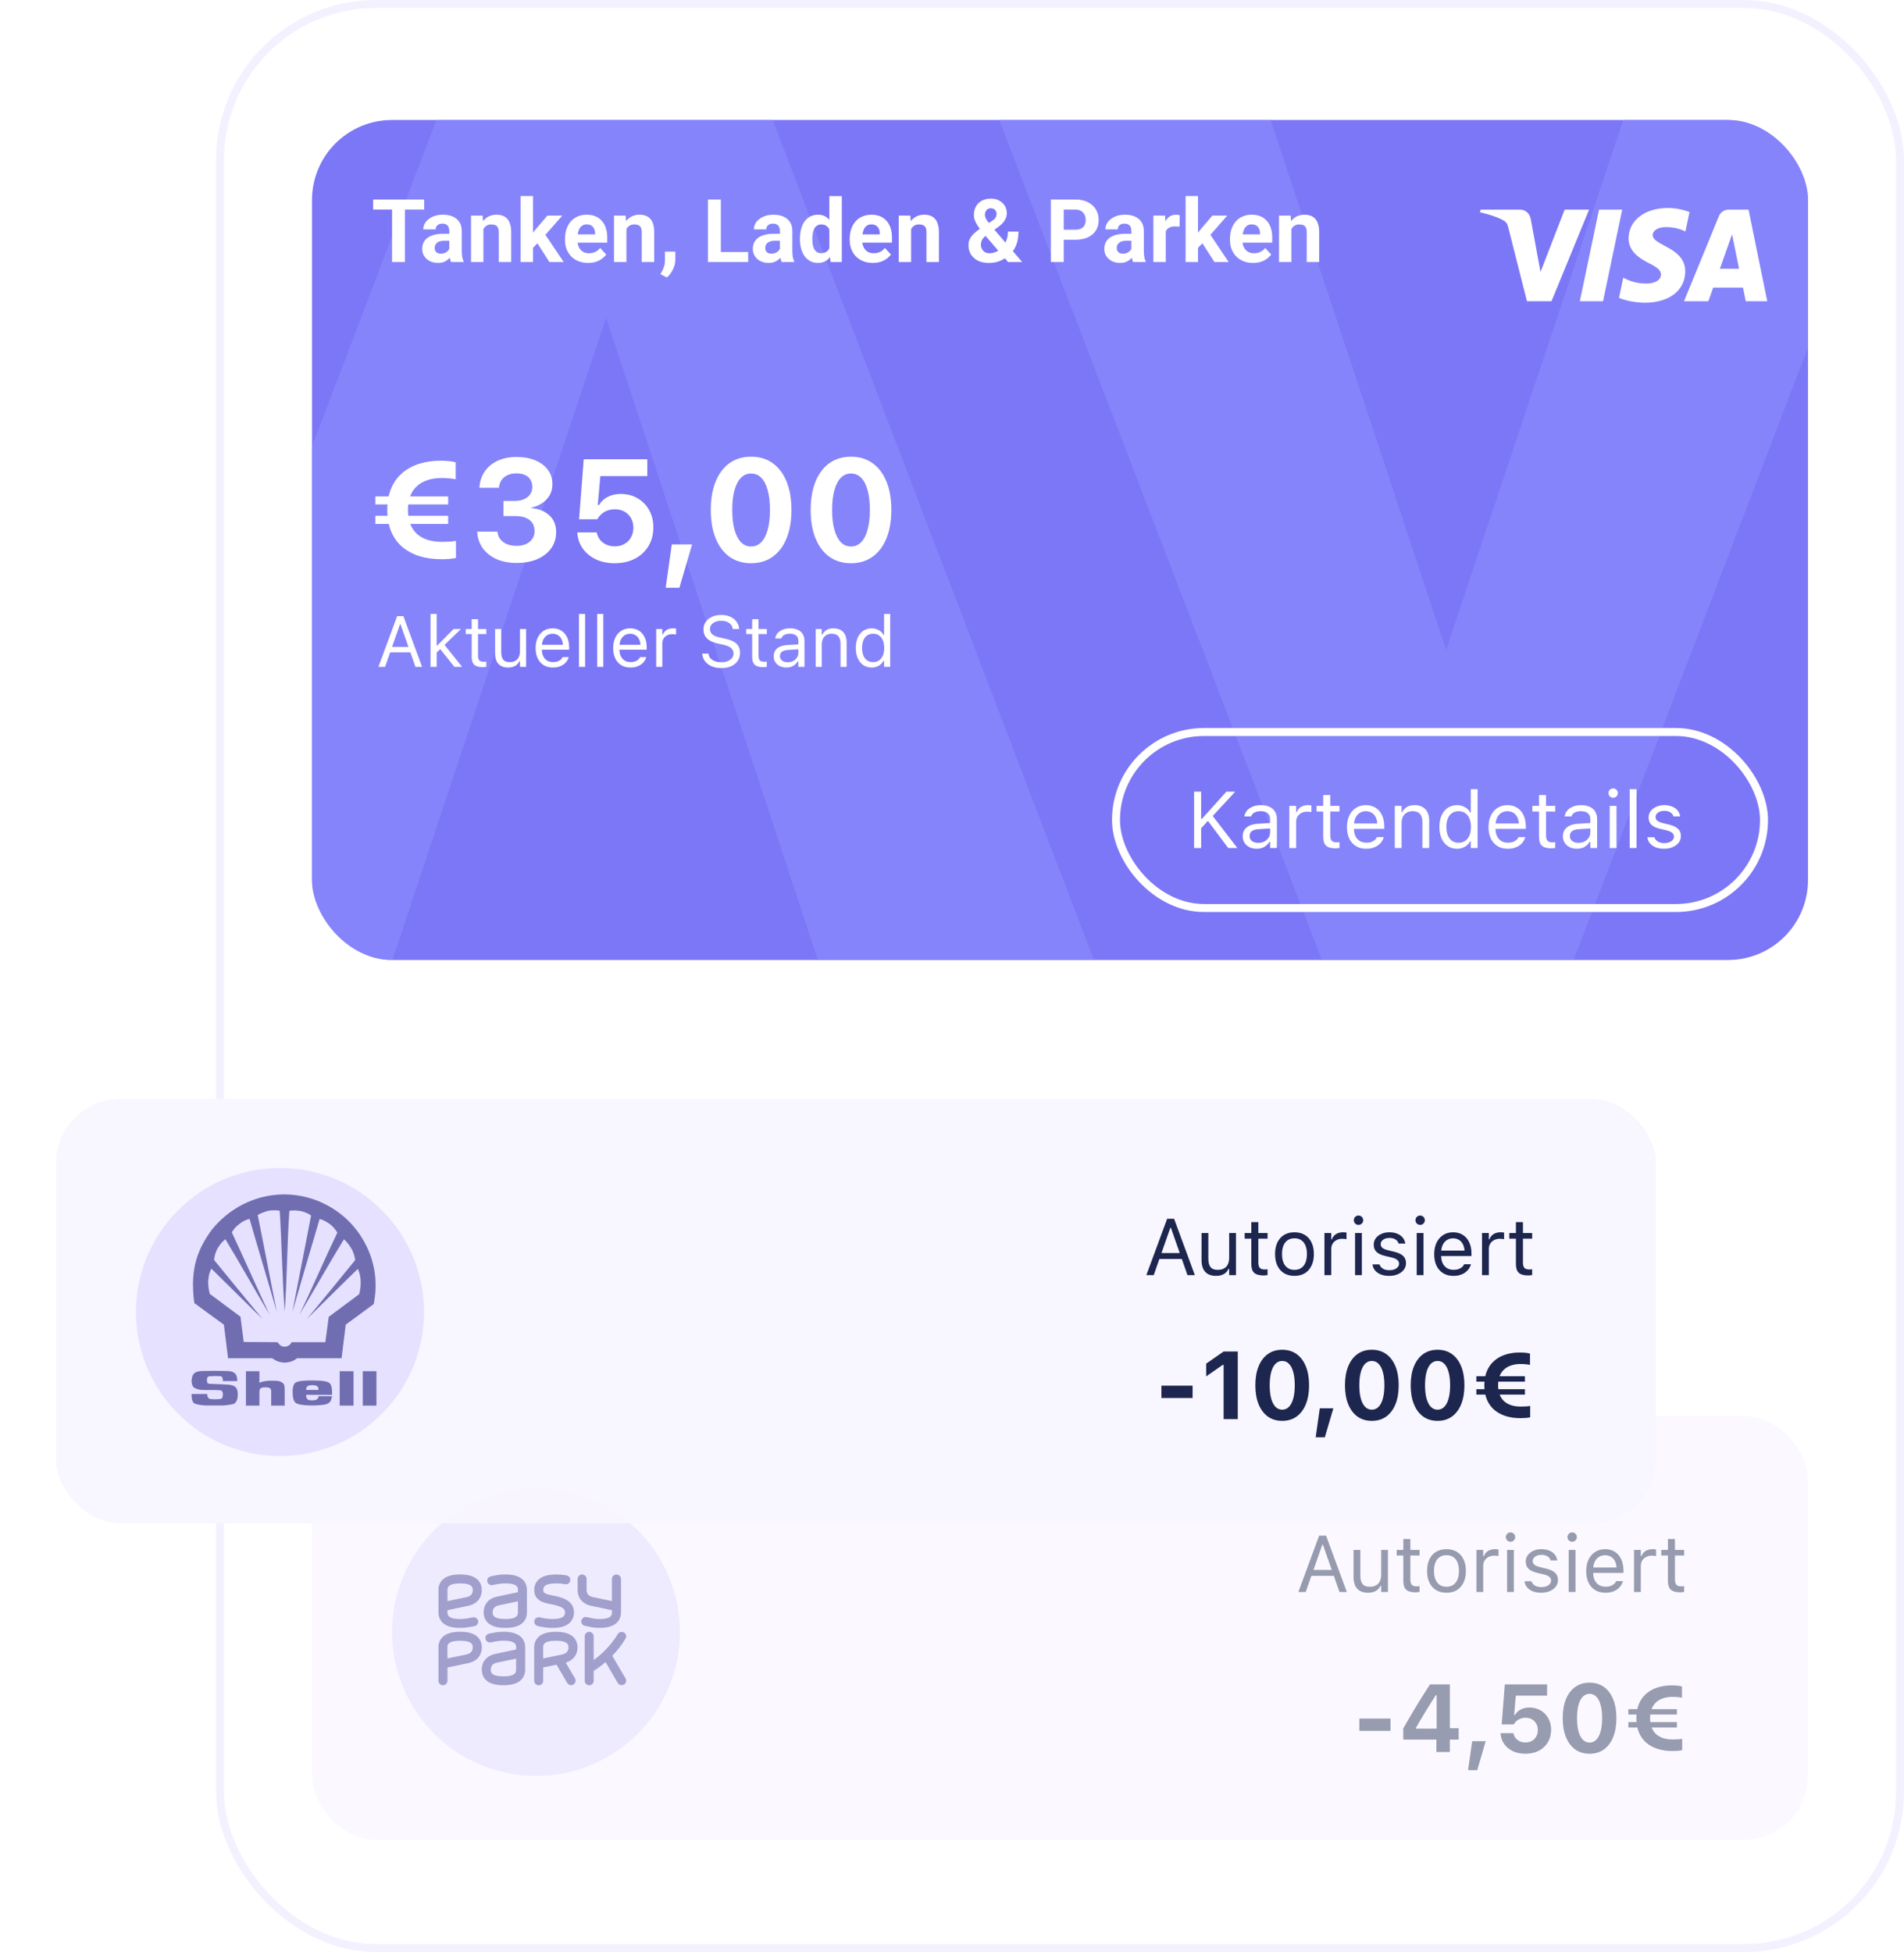<?xml version="1.0" encoding="utf-8"?>
<svg xmlns="http://www.w3.org/2000/svg" fill="none" height="244" viewBox="0 0 238 244" width="238">
<rect fill="white" fill-opacity="0.32" height="244" rx="20" width="211" x="27"/>
<rect height="243" rx="19.5" stroke="#E6E1FF" stroke-opacity="0.46" width="210" x="27.5" y="0.5"/>
<g clip-path="url(#clip0_566_36735)">
<rect fill="#7C77F6" height="105" rx="10" width="187" x="39" y="15"/>
<path d="M196.718 119.975H165.229L119.519 0.984H154.178L180.77 81.247L207.581 0.984H242.24L196.718 119.975Z" fill="#8D8DFF" opacity="0.6"/>
<path d="M59.883 0.984H91.229L136.733 119.975H102.23L75.759 39.712L49.069 119.975H14.566L59.883 0.984Z" fill="#8D8DFF" opacity="0.6"/>
<path d="M50.613 24.938V32.758H49.007V24.938H50.613ZM53.019 24.938V26.2H46.638V24.938H53.019ZM56.161 31.447V28.858C56.161 28.672 56.131 28.513 56.07 28.38C56.009 28.244 55.914 28.139 55.785 28.064C55.66 27.988 55.497 27.951 55.296 27.951C55.124 27.951 54.976 27.981 54.851 28.042C54.725 28.099 54.629 28.183 54.56 28.294C54.492 28.402 54.459 28.529 54.459 28.676H52.912C52.912 28.429 52.969 28.194 53.084 27.972C53.198 27.75 53.365 27.555 53.583 27.387C53.801 27.215 54.061 27.081 54.362 26.984C54.666 26.887 55.006 26.839 55.382 26.839C55.834 26.839 56.234 26.914 56.585 27.064C56.936 27.215 57.212 27.44 57.413 27.741C57.617 28.042 57.719 28.418 57.719 28.869V31.356C57.719 31.675 57.738 31.936 57.778 32.14C57.817 32.341 57.874 32.516 57.95 32.666V32.758H56.387C56.312 32.6 56.254 32.403 56.215 32.167C56.179 31.927 56.161 31.687 56.161 31.447ZM56.365 29.218L56.376 30.094H55.511C55.307 30.094 55.13 30.117 54.98 30.164C54.829 30.21 54.706 30.276 54.609 30.362C54.512 30.445 54.441 30.541 54.394 30.652C54.351 30.763 54.33 30.885 54.33 31.018C54.33 31.15 54.36 31.27 54.421 31.377C54.482 31.481 54.569 31.564 54.684 31.625C54.799 31.682 54.933 31.71 55.087 31.71C55.32 31.71 55.522 31.664 55.694 31.571C55.866 31.478 55.998 31.363 56.091 31.227C56.188 31.091 56.238 30.962 56.242 30.84L56.65 31.496C56.593 31.642 56.514 31.795 56.414 31.952C56.317 32.11 56.193 32.258 56.043 32.398C55.893 32.534 55.712 32.647 55.501 32.736C55.289 32.822 55.039 32.865 54.748 32.865C54.38 32.865 54.045 32.792 53.744 32.645C53.447 32.495 53.211 32.289 53.035 32.027C52.863 31.762 52.777 31.462 52.777 31.125C52.777 30.821 52.835 30.55 52.949 30.314C53.064 30.078 53.232 29.879 53.454 29.718C53.68 29.553 53.961 29.43 54.297 29.347C54.634 29.261 55.024 29.218 55.468 29.218H56.365ZM60.426 28.187V32.758H58.879V26.946H60.329L60.426 28.187ZM60.2 29.648H59.781C59.781 29.218 59.837 28.831 59.948 28.488C60.059 28.14 60.215 27.845 60.415 27.602C60.616 27.355 60.854 27.166 61.129 27.038C61.409 26.905 61.72 26.839 62.064 26.839C62.336 26.839 62.585 26.878 62.81 26.957C63.036 27.036 63.23 27.161 63.391 27.333C63.555 27.505 63.681 27.732 63.767 28.015C63.856 28.298 63.901 28.644 63.901 29.052V32.758H62.343V29.046C62.343 28.789 62.307 28.588 62.236 28.445C62.164 28.302 62.059 28.201 61.919 28.144C61.783 28.083 61.615 28.053 61.414 28.053C61.206 28.053 61.026 28.094 60.872 28.176C60.721 28.259 60.596 28.373 60.496 28.52C60.399 28.663 60.325 28.831 60.275 29.025C60.225 29.218 60.2 29.426 60.2 29.648ZM66.624 24.502V32.758H65.077V24.502H66.624ZM70.287 26.946L67.763 29.825L66.409 31.195L65.845 30.078L66.919 28.713L68.429 26.946H70.287ZM68.681 32.758L66.962 30.072L68.031 29.138L70.464 32.758H68.681ZM73.52 32.865C73.069 32.865 72.665 32.794 72.307 32.65C71.949 32.504 71.644 32.301 71.394 32.044C71.147 31.786 70.957 31.487 70.824 31.146C70.692 30.803 70.626 30.438 70.626 30.051V29.836C70.626 29.395 70.688 28.993 70.814 28.627C70.939 28.262 71.118 27.945 71.351 27.677C71.587 27.408 71.873 27.202 72.21 27.059C72.546 26.912 72.926 26.839 73.349 26.839C73.76 26.839 74.126 26.907 74.444 27.043C74.763 27.179 75.03 27.372 75.245 27.623C75.463 27.874 75.628 28.174 75.739 28.525C75.85 28.873 75.905 29.259 75.905 29.686V30.33H71.286V29.299H74.385V29.181C74.385 28.966 74.346 28.774 74.267 28.606C74.192 28.434 74.077 28.298 73.923 28.198C73.769 28.098 73.572 28.047 73.332 28.047C73.128 28.047 72.953 28.092 72.806 28.182C72.659 28.271 72.539 28.396 72.446 28.558C72.357 28.719 72.289 28.909 72.242 29.127C72.199 29.342 72.178 29.578 72.178 29.836V30.051C72.178 30.284 72.21 30.498 72.274 30.695C72.342 30.892 72.437 31.062 72.559 31.206C72.684 31.349 72.835 31.46 73.01 31.539C73.189 31.617 73.392 31.657 73.617 31.657C73.897 31.657 74.156 31.603 74.396 31.496C74.639 31.385 74.849 31.218 75.024 30.996L75.776 31.812C75.655 31.988 75.488 32.156 75.277 32.317C75.069 32.478 74.819 32.611 74.525 32.715C74.231 32.815 73.897 32.865 73.52 32.865ZM78.301 28.187V32.758H76.754V26.946H78.204L78.301 28.187ZM78.075 29.648H77.656C77.656 29.218 77.712 28.831 77.823 28.488C77.934 28.14 78.09 27.845 78.29 27.602C78.491 27.355 78.729 27.166 79.004 27.038C79.284 26.905 79.595 26.839 79.939 26.839C80.211 26.839 80.46 26.878 80.686 26.957C80.911 27.036 81.105 27.161 81.266 27.333C81.43 27.505 81.556 27.732 81.642 28.015C81.731 28.298 81.776 28.644 81.776 29.052V32.758H80.218V29.046C80.218 28.789 80.183 28.588 80.111 28.445C80.039 28.302 79.934 28.201 79.794 28.144C79.658 28.083 79.49 28.053 79.289 28.053C79.081 28.053 78.901 28.094 78.747 28.176C78.596 28.259 78.471 28.373 78.371 28.52C78.274 28.663 78.201 28.831 78.15 29.025C78.1 29.218 78.075 29.426 78.075 29.648ZM84.418 31.453L84.413 32.489C84.413 32.887 84.313 33.288 84.112 33.692C83.915 34.097 83.665 34.428 83.36 34.686L82.555 34.273C82.644 34.108 82.732 33.943 82.818 33.778C82.904 33.614 82.975 33.433 83.033 33.236C83.09 33.039 83.119 32.815 83.119 32.565V31.453H84.418ZM93.522 31.501V32.758H89.585V31.501H93.522ZM90.106 24.938V32.758H88.495V24.938H90.106ZM97.486 31.447V28.858C97.486 28.672 97.456 28.513 97.395 28.38C97.334 28.244 97.239 28.139 97.11 28.064C96.985 27.988 96.822 27.951 96.622 27.951C96.45 27.951 96.301 27.981 96.176 28.042C96.05 28.099 95.954 28.183 95.886 28.294C95.818 28.402 95.784 28.529 95.784 28.676H94.237C94.237 28.429 94.294 28.194 94.409 27.972C94.523 27.75 94.69 27.555 94.908 27.387C95.127 27.215 95.386 27.081 95.687 26.984C95.991 26.887 96.332 26.839 96.707 26.839C97.159 26.839 97.56 26.914 97.911 27.064C98.262 27.215 98.537 27.44 98.738 27.741C98.942 28.042 99.044 28.418 99.044 28.869V31.356C99.044 31.675 99.064 31.936 99.103 32.14C99.142 32.341 99.2 32.516 99.275 32.666V32.758H97.712C97.637 32.6 97.579 32.403 97.54 32.167C97.504 31.927 97.486 31.687 97.486 31.447ZM97.69 29.218L97.701 30.094H96.836C96.632 30.094 96.455 30.117 96.305 30.164C96.154 30.21 96.031 30.276 95.934 30.362C95.837 30.445 95.766 30.541 95.719 30.652C95.676 30.763 95.655 30.885 95.655 31.018C95.655 31.15 95.685 31.27 95.746 31.377C95.807 31.481 95.895 31.564 96.009 31.625C96.124 31.682 96.258 31.71 96.412 31.71C96.645 31.71 96.847 31.664 97.019 31.571C97.191 31.478 97.323 31.363 97.416 31.227C97.513 31.091 97.563 30.962 97.567 30.84L97.975 31.496C97.918 31.642 97.839 31.795 97.739 31.952C97.642 32.11 97.519 32.258 97.368 32.398C97.218 32.534 97.037 32.647 96.826 32.736C96.614 32.822 96.364 32.865 96.074 32.865C95.705 32.865 95.37 32.792 95.069 32.645C94.772 32.495 94.536 32.289 94.36 32.027C94.189 31.762 94.103 31.462 94.103 31.125C94.103 30.821 94.16 30.55 94.274 30.314C94.389 30.078 94.557 29.879 94.779 29.718C95.005 29.553 95.286 29.43 95.623 29.347C95.959 29.261 96.349 29.218 96.793 29.218H97.69ZM103.668 31.49V24.508H105.226V32.758H103.824L103.668 31.49ZM99.995 29.922V29.809C99.995 29.365 100.045 28.962 100.145 28.601C100.245 28.235 100.392 27.922 100.585 27.661C100.779 27.399 101.017 27.197 101.3 27.054C101.583 26.91 101.905 26.839 102.267 26.839C102.607 26.839 102.904 26.91 103.158 27.054C103.416 27.197 103.634 27.401 103.813 27.666C103.996 27.927 104.143 28.237 104.254 28.595C104.365 28.95 104.445 29.338 104.496 29.761V30.008C104.445 30.412 104.365 30.788 104.254 31.136C104.143 31.483 103.996 31.787 103.813 32.049C103.634 32.307 103.416 32.507 103.158 32.65C102.9 32.794 102.6 32.865 102.256 32.865C101.894 32.865 101.572 32.792 101.289 32.645C101.01 32.498 100.773 32.292 100.58 32.027C100.39 31.762 100.245 31.451 100.145 31.093C100.045 30.735 99.995 30.344 99.995 29.922ZM101.542 29.809V29.922C101.542 30.162 101.559 30.386 101.595 30.593C101.635 30.801 101.697 30.985 101.783 31.146C101.873 31.304 101.987 31.428 102.127 31.517C102.27 31.603 102.444 31.646 102.648 31.646C102.913 31.646 103.131 31.587 103.303 31.469C103.475 31.347 103.606 31.18 103.695 30.969C103.788 30.758 103.842 30.515 103.856 30.239V29.535C103.846 29.31 103.813 29.107 103.76 28.928C103.71 28.746 103.634 28.59 103.534 28.461C103.438 28.332 103.316 28.232 103.169 28.16C103.026 28.088 102.856 28.053 102.659 28.053C102.458 28.053 102.286 28.099 102.143 28.192C102 28.282 101.883 28.405 101.794 28.563C101.708 28.721 101.644 28.907 101.601 29.122C101.561 29.333 101.542 29.562 101.542 29.809ZM109.109 32.865C108.658 32.865 108.254 32.794 107.896 32.65C107.537 32.504 107.233 32.301 106.982 32.044C106.735 31.786 106.546 31.487 106.413 31.146C106.281 30.803 106.214 30.438 106.214 30.051V29.836C106.214 29.395 106.277 28.993 106.402 28.627C106.528 28.262 106.707 27.945 106.939 27.677C107.176 27.408 107.462 27.202 107.799 27.059C108.135 26.912 108.515 26.839 108.938 26.839C109.349 26.839 109.715 26.907 110.033 27.043C110.352 27.179 110.619 27.372 110.833 27.623C111.052 27.874 111.217 28.174 111.328 28.525C111.439 28.873 111.494 29.259 111.494 29.686V30.33H106.875V29.299H109.974V29.181C109.974 28.966 109.935 28.774 109.856 28.606C109.781 28.434 109.666 28.298 109.512 28.198C109.358 28.098 109.161 28.047 108.921 28.047C108.717 28.047 108.542 28.092 108.395 28.182C108.248 28.271 108.128 28.396 108.035 28.558C107.946 28.719 107.878 28.909 107.831 29.127C107.788 29.342 107.767 29.578 107.767 29.836V30.051C107.767 30.284 107.799 30.498 107.863 30.695C107.931 30.892 108.026 31.062 108.148 31.206C108.273 31.349 108.424 31.46 108.599 31.539C108.778 31.617 108.98 31.657 109.206 31.657C109.485 31.657 109.745 31.603 109.985 31.496C110.228 31.385 110.438 31.218 110.613 30.996L111.365 31.812C111.243 31.988 111.077 32.156 110.866 32.317C110.658 32.478 110.407 32.611 110.114 32.715C109.82 32.815 109.485 32.865 109.109 32.865ZM113.89 28.187V32.758H112.343V26.946H113.793L113.89 28.187ZM113.664 29.648H113.245C113.245 29.218 113.301 28.831 113.412 28.488C113.523 28.14 113.678 27.845 113.879 27.602C114.079 27.355 114.318 27.166 114.593 27.038C114.873 26.905 115.184 26.839 115.528 26.839C115.8 26.839 116.049 26.878 116.274 26.957C116.5 27.036 116.693 27.161 116.854 27.333C117.019 27.505 117.145 27.732 117.23 28.015C117.32 28.298 117.365 28.644 117.365 29.052V32.758H115.807V29.046C115.807 28.789 115.771 28.588 115.7 28.445C115.628 28.302 115.522 28.201 115.383 28.144C115.247 28.083 115.078 28.053 114.878 28.053C114.67 28.053 114.489 28.094 114.335 28.176C114.185 28.259 114.06 28.373 113.959 28.52C113.863 28.663 113.789 28.831 113.739 29.025C113.689 29.218 113.664 29.426 113.664 29.648ZM122.51 28.574L124.014 27.602C124.236 27.455 124.385 27.313 124.46 27.177C124.535 27.041 124.573 26.889 124.573 26.721C124.573 26.552 124.51 26.397 124.385 26.253C124.259 26.107 124.084 26.033 123.858 26.033C123.697 26.033 123.561 26.071 123.45 26.146C123.339 26.218 123.255 26.314 123.198 26.436C123.144 26.558 123.117 26.694 123.117 26.844C123.117 27.005 123.16 27.17 123.246 27.338C123.332 27.503 123.448 27.678 123.595 27.865C123.742 28.047 123.905 28.246 124.084 28.461L127.774 32.758H126.018L123.01 29.277C122.756 28.962 122.534 28.674 122.344 28.413C122.154 28.148 122.005 27.89 121.898 27.639C121.791 27.389 121.737 27.131 121.737 26.866C121.737 26.457 121.825 26.101 122 25.797C122.175 25.489 122.423 25.251 122.741 25.082C123.06 24.911 123.434 24.825 123.864 24.825C124.268 24.825 124.619 24.909 124.917 25.077C125.214 25.242 125.443 25.46 125.604 25.732C125.769 26.005 125.851 26.303 125.851 26.629C125.851 26.873 125.806 27.099 125.717 27.306C125.627 27.51 125.504 27.7 125.346 27.875C125.189 28.047 125.008 28.207 124.804 28.354L123.09 29.573C122.958 29.695 122.858 29.814 122.79 29.933C122.722 30.051 122.675 30.164 122.65 30.271C122.625 30.375 122.612 30.475 122.612 30.572C122.612 30.779 122.657 30.966 122.747 31.13C122.836 31.295 122.961 31.424 123.123 31.517C123.284 31.61 123.472 31.657 123.687 31.657C123.98 31.657 124.265 31.592 124.541 31.463C124.816 31.334 125.063 31.15 125.282 30.91C125.5 30.667 125.674 30.378 125.803 30.045C125.932 29.712 125.996 29.345 125.996 28.944H127.307C127.307 29.345 127.267 29.727 127.188 30.088C127.11 30.447 126.983 30.779 126.807 31.087C126.632 31.392 126.399 31.662 126.109 31.898C126.087 31.916 126.057 31.943 126.018 31.979C125.982 32.011 125.951 32.036 125.926 32.054C125.583 32.33 125.224 32.536 124.852 32.672C124.48 32.804 124.064 32.871 123.606 32.871C123.083 32.871 122.63 32.776 122.247 32.586C121.868 32.396 121.574 32.135 121.366 31.802C121.162 31.469 121.06 31.087 121.06 30.658C121.06 30.343 121.121 30.069 121.243 29.836C121.368 29.6 121.54 29.381 121.758 29.181C121.977 28.98 122.227 28.778 122.51 28.574ZM134.402 29.97H132.409V28.713H134.402C134.71 28.713 134.96 28.663 135.154 28.563C135.347 28.459 135.489 28.316 135.578 28.133C135.668 27.951 135.712 27.745 135.712 27.516C135.712 27.283 135.668 27.066 135.578 26.866C135.489 26.665 135.347 26.504 135.154 26.382C134.96 26.261 134.71 26.2 134.402 26.2H132.968V32.758H131.356V24.938H134.402C135.014 24.938 135.539 25.049 135.976 25.27C136.416 25.489 136.753 25.791 136.985 26.178C137.218 26.565 137.334 27.007 137.334 27.505C137.334 28.01 137.218 28.447 136.985 28.815C136.753 29.184 136.416 29.469 135.976 29.669C135.539 29.87 135.014 29.97 134.402 29.97ZM141.422 31.447V28.858C141.422 28.672 141.391 28.513 141.331 28.38C141.27 28.244 141.175 28.139 141.046 28.064C140.921 27.988 140.758 27.951 140.557 27.951C140.385 27.951 140.237 27.981 140.111 28.042C139.986 28.099 139.889 28.183 139.821 28.294C139.753 28.402 139.719 28.529 139.719 28.676H138.172C138.172 28.429 138.23 28.194 138.344 27.972C138.459 27.75 138.625 27.555 138.844 27.387C139.062 27.215 139.322 27.081 139.623 26.984C139.927 26.887 140.267 26.839 140.643 26.839C141.094 26.839 141.495 26.914 141.846 27.064C142.197 27.215 142.473 27.44 142.673 27.741C142.877 28.042 142.979 28.418 142.979 28.869V31.356C142.979 31.675 142.999 31.936 143.039 32.14C143.078 32.341 143.135 32.516 143.21 32.666V32.758H141.647C141.572 32.6 141.515 32.403 141.476 32.167C141.44 31.927 141.422 31.687 141.422 31.447ZM141.626 29.218L141.637 30.094H140.772C140.568 30.094 140.391 30.117 140.24 30.164C140.09 30.21 139.966 30.276 139.87 30.362C139.773 30.445 139.701 30.541 139.655 30.652C139.612 30.763 139.59 30.885 139.59 31.018C139.59 31.15 139.621 31.27 139.682 31.377C139.743 31.481 139.83 31.564 139.945 31.625C140.059 31.682 140.194 31.71 140.348 31.71C140.58 31.71 140.783 31.664 140.955 31.571C141.126 31.478 141.259 31.363 141.352 31.227C141.449 31.091 141.499 30.962 141.502 30.84L141.911 31.496C141.853 31.642 141.775 31.795 141.674 31.952C141.578 32.11 141.454 32.258 141.304 32.398C141.153 32.534 140.972 32.647 140.761 32.736C140.55 32.822 140.299 32.865 140.009 32.865C139.64 32.865 139.306 32.792 139.005 32.645C138.708 32.495 138.471 32.289 138.296 32.027C138.124 31.762 138.038 31.462 138.038 31.125C138.038 30.821 138.095 30.55 138.21 30.314C138.325 30.078 138.493 29.879 138.715 29.718C138.94 29.553 139.222 29.43 139.558 29.347C139.895 29.261 140.285 29.218 140.729 29.218H141.626ZM145.719 28.214V32.758H144.172V26.946H145.627L145.719 28.214ZM147.47 26.909L147.443 28.343C147.368 28.332 147.276 28.323 147.169 28.316C147.065 28.305 146.97 28.3 146.884 28.3C146.666 28.3 146.476 28.328 146.315 28.386C146.157 28.439 146.025 28.52 145.917 28.627C145.814 28.735 145.735 28.866 145.681 29.02C145.631 29.174 145.602 29.349 145.595 29.546L145.284 29.449C145.284 29.073 145.321 28.728 145.396 28.413C145.472 28.094 145.581 27.816 145.724 27.58C145.871 27.344 146.05 27.161 146.261 27.032C146.472 26.903 146.714 26.839 146.986 26.839C147.072 26.839 147.16 26.846 147.25 26.86C147.339 26.871 147.412 26.887 147.47 26.909ZM149.747 24.502V32.758H148.2V24.502H149.747ZM153.41 26.946L150.886 29.825L149.532 31.195L148.968 30.078L150.042 28.713L151.552 26.946H153.41ZM151.804 32.758L150.085 30.072L151.154 29.138L153.587 32.758H151.804ZM156.644 32.865C156.192 32.865 155.788 32.794 155.43 32.65C155.072 32.504 154.767 32.301 154.517 32.044C154.27 31.786 154.08 31.487 153.947 31.146C153.815 30.803 153.749 30.438 153.749 30.051V29.836C153.749 29.395 153.811 28.993 153.937 28.627C154.062 28.262 154.241 27.945 154.474 27.677C154.71 27.408 154.996 27.202 155.333 27.059C155.67 26.912 156.049 26.839 156.472 26.839C156.883 26.839 157.249 26.907 157.567 27.043C157.886 27.179 158.153 27.372 158.368 27.623C158.586 27.874 158.751 28.174 158.862 28.525C158.973 28.873 159.028 29.259 159.028 29.686V30.33H154.409V29.299H157.508V29.181C157.508 28.966 157.469 28.774 157.39 28.606C157.315 28.434 157.2 28.298 157.046 28.198C156.892 28.098 156.695 28.047 156.456 28.047C156.251 28.047 156.076 28.092 155.929 28.182C155.782 28.271 155.662 28.396 155.569 28.558C155.48 28.719 155.412 28.909 155.365 29.127C155.322 29.342 155.301 29.578 155.301 29.836V30.051C155.301 30.284 155.333 30.498 155.397 30.695C155.465 30.892 155.56 31.062 155.682 31.206C155.807 31.349 155.958 31.46 156.133 31.539C156.312 31.617 156.515 31.657 156.74 31.657C157.02 31.657 157.279 31.603 157.519 31.496C157.763 31.385 157.972 31.218 158.147 30.996L158.899 31.812C158.778 31.988 158.611 32.156 158.4 32.317C158.192 32.478 157.942 32.611 157.648 32.715C157.354 32.815 157.02 32.865 156.644 32.865ZM161.424 28.187V32.758H159.877V26.946H161.327L161.424 28.187ZM161.198 29.648H160.779C160.779 29.218 160.835 28.831 160.946 28.488C161.057 28.14 161.213 27.845 161.413 27.602C161.614 27.355 161.852 27.166 162.127 27.038C162.407 26.905 162.718 26.839 163.062 26.839C163.334 26.839 163.583 26.878 163.809 26.957C164.034 27.036 164.228 27.161 164.389 27.333C164.553 27.505 164.679 27.732 164.765 28.015C164.854 28.298 164.899 28.644 164.899 29.052V32.758H163.341V29.046C163.341 28.789 163.306 28.588 163.234 28.445C163.162 28.302 163.057 28.201 162.917 28.144C162.781 28.083 162.613 28.053 162.412 28.053C162.204 28.053 162.024 28.094 161.87 28.176C161.719 28.259 161.594 28.373 161.494 28.52C161.397 28.663 161.324 28.831 161.273 29.025C161.223 29.218 161.198 29.426 161.198 29.648Z" fill="white"/>
<path d="M55.169 69.901C54.161 69.901 53.244 69.772 52.418 69.515C51.592 69.251 50.877 68.864 50.273 68.355C49.676 67.839 49.216 67.197 48.894 66.43C48.571 65.656 48.41 64.76 48.41 63.74V63.731C48.41 62.718 48.571 61.827 48.894 61.06C49.216 60.292 49.676 59.65 50.273 59.135C50.871 58.619 51.58 58.232 52.4 57.975C53.221 57.717 54.123 57.588 55.107 57.588C55.424 57.588 55.755 57.605 56.101 57.641C56.446 57.676 56.733 57.726 56.962 57.79V59.908C56.733 59.861 56.461 59.823 56.145 59.794C55.828 59.765 55.512 59.75 55.195 59.75C54.562 59.75 53.985 59.835 53.464 60.005C52.948 60.169 52.506 60.418 52.137 60.752C51.768 61.08 51.483 61.493 51.284 61.991C51.091 62.489 50.994 63.072 50.994 63.74V63.749C50.994 64.423 51.091 65.009 51.284 65.507C51.483 66.005 51.768 66.421 52.137 66.755C52.512 67.083 52.963 67.329 53.49 67.493C54.018 67.651 54.606 67.731 55.257 67.731C55.544 67.731 55.852 67.722 56.18 67.704C56.508 67.681 56.78 67.648 56.997 67.607V69.743C56.769 69.796 56.49 69.837 56.162 69.866C55.834 69.89 55.503 69.901 55.169 69.901ZM46.916 65.489V64.478H56.022V65.489H46.916ZM46.916 63.055V62.053H56.022V63.055H46.916ZM64.586 70.367C63.631 70.367 62.793 70.209 62.073 69.893C61.358 69.57 60.789 69.125 60.367 68.557C59.952 67.982 59.714 67.317 59.656 66.561L59.647 66.456H62.178L62.196 66.553C62.231 66.875 62.351 67.165 62.556 67.423C62.761 67.675 63.033 67.874 63.373 68.02C63.719 68.161 64.12 68.231 64.578 68.231C65.034 68.231 65.43 68.155 65.764 68.003C66.098 67.845 66.356 67.628 66.537 67.353C66.725 67.077 66.819 66.761 66.819 66.403V66.386C66.819 65.776 66.605 65.311 66.177 64.988C65.749 64.666 65.152 64.505 64.384 64.505H62.934V62.615H64.349C64.794 62.615 65.181 62.542 65.509 62.395C65.837 62.249 66.089 62.047 66.265 61.789C66.447 61.525 66.537 61.224 66.537 60.884V60.866C66.537 60.515 66.458 60.213 66.3 59.961C66.148 59.703 65.922 59.507 65.623 59.372C65.33 59.237 64.976 59.17 64.56 59.17C64.15 59.17 63.786 59.24 63.47 59.381C63.154 59.522 62.902 59.721 62.714 59.978C62.527 60.236 62.412 60.541 62.371 60.893L62.363 60.972H59.928L59.937 60.866C59.995 60.105 60.224 59.445 60.622 58.889C61.021 58.332 61.554 57.898 62.222 57.588C62.896 57.277 63.675 57.122 64.56 57.122C65.474 57.122 66.265 57.266 66.933 57.553C67.607 57.84 68.128 58.238 68.497 58.748C68.867 59.252 69.051 59.841 69.051 60.515V60.532C69.051 61.06 68.934 61.523 68.7 61.921C68.465 62.319 68.146 62.648 67.742 62.905C67.343 63.163 66.898 63.345 66.406 63.45V63.503C67.349 63.591 68.102 63.895 68.664 64.417C69.233 64.939 69.517 65.63 69.517 66.491V66.509C69.517 67.276 69.312 67.95 68.902 68.53C68.492 69.11 67.917 69.561 67.179 69.884C66.441 70.206 65.576 70.367 64.586 70.367ZM76.842 70.402C75.94 70.402 75.149 70.238 74.469 69.91C73.79 69.582 73.251 69.137 72.852 68.574C72.454 68.012 72.228 67.379 72.175 66.676L72.167 66.544H74.584L74.601 66.606C74.666 66.922 74.797 67.209 74.997 67.467C75.202 67.719 75.463 67.921 75.779 68.073C76.095 68.22 76.453 68.293 76.851 68.293C77.308 68.293 77.71 68.193 78.055 67.994C78.407 67.795 78.679 67.522 78.873 67.177C79.072 66.825 79.171 66.424 79.171 65.973V65.955C79.171 65.504 79.072 65.106 78.873 64.76C78.674 64.414 78.401 64.144 78.055 63.951C77.71 63.758 77.311 63.661 76.86 63.661C76.544 63.661 76.251 63.708 75.981 63.802C75.712 63.89 75.468 64.024 75.252 64.206C75.134 64.3 75.023 64.408 74.918 64.531C74.818 64.648 74.733 64.774 74.663 64.909H72.386L72.966 57.403H80.912V59.513H75.041L74.724 63.125H74.882C75.052 62.838 75.269 62.592 75.533 62.387C75.802 62.182 76.11 62.023 76.456 61.912C76.807 61.801 77.185 61.745 77.59 61.745C78.38 61.745 79.081 61.924 79.69 62.281C80.305 62.639 80.789 63.131 81.14 63.758C81.492 64.379 81.668 65.094 81.668 65.902V65.92C81.668 66.811 81.463 67.593 81.052 68.267C80.648 68.94 80.083 69.465 79.356 69.84C78.629 70.215 77.792 70.402 76.842 70.402ZM83.21 73.47L83.975 68.047H86.515L84.924 73.47H83.21ZM93.893 70.402C92.844 70.402 91.942 70.133 91.186 69.594C90.436 69.055 89.859 68.287 89.454 67.291C89.05 66.295 88.848 65.114 88.848 63.749V63.731C88.848 62.366 89.05 61.188 89.454 60.198C89.859 59.202 90.436 58.435 91.186 57.895C91.942 57.356 92.844 57.087 93.893 57.087C94.936 57.087 95.832 57.356 96.582 57.895C97.338 58.435 97.918 59.202 98.323 60.198C98.727 61.188 98.929 62.366 98.929 63.731V63.749C98.929 65.114 98.727 66.295 98.323 67.291C97.918 68.287 97.338 69.055 96.582 69.594C95.832 70.133 94.936 70.402 93.893 70.402ZM93.893 68.311C94.391 68.311 94.816 68.129 95.167 67.766C95.519 67.402 95.785 66.881 95.967 66.201C96.155 65.522 96.248 64.704 96.248 63.749V63.731C96.248 62.776 96.155 61.962 95.967 61.288C95.785 60.608 95.519 60.09 95.167 59.732C94.816 59.369 94.391 59.188 93.893 59.188C93.389 59.188 92.961 59.369 92.61 59.732C92.264 60.09 91.997 60.608 91.81 61.288C91.622 61.962 91.529 62.776 91.529 63.731V63.749C91.529 64.704 91.622 65.522 91.81 66.201C91.997 66.881 92.264 67.402 92.61 67.766C92.961 68.129 93.389 68.311 93.893 68.311ZM106.378 70.402C105.329 70.402 104.426 70.133 103.671 69.594C102.921 69.055 102.343 68.287 101.939 67.291C101.535 66.295 101.333 65.114 101.333 63.749V63.731C101.333 62.366 101.535 61.188 101.939 60.198C102.343 59.202 102.921 58.435 103.671 57.895C104.426 57.356 105.329 57.087 106.378 57.087C107.421 57.087 108.317 57.356 109.067 57.895C109.823 58.435 110.403 59.202 110.807 60.198C111.212 61.188 111.414 62.366 111.414 63.731V63.749C111.414 65.114 111.212 66.295 110.807 67.291C110.403 68.287 109.823 69.055 109.067 69.594C108.317 70.133 107.421 70.402 106.378 70.402ZM106.378 68.311C106.876 68.311 107.3 68.129 107.652 67.766C108.004 67.402 108.27 66.881 108.452 66.201C108.639 65.522 108.733 64.704 108.733 63.749V63.731C108.733 62.776 108.639 61.962 108.452 61.288C108.27 60.608 108.004 60.09 107.652 59.732C107.3 59.369 106.876 59.188 106.378 59.188C105.874 59.188 105.446 59.369 105.094 59.732C104.749 60.09 104.482 60.608 104.295 61.288C104.107 61.962 104.013 62.776 104.013 63.731V63.749C104.013 64.704 104.107 65.522 104.295 66.201C104.482 66.881 104.749 67.402 105.094 67.766C105.446 68.129 105.874 68.311 106.378 68.311Z" fill="white"/>
<path d="M47.303 83.359L49.641 77.018H50.248V78.042H49.997L48.134 83.359H47.303ZM48.362 81.544L48.608 80.872H51.474L51.72 81.544H48.362ZM51.931 83.359L50.067 78.042V77.018H50.423L52.761 83.359H51.931ZM53.82 83.359V76.741H54.585V83.359H53.82ZM56.804 83.359L54.954 81.039L55.517 80.551L57.767 83.359H56.804ZM54.488 81.654L54.453 80.692H54.655L56.703 78.622H57.63L55.38 80.793L55.196 80.973L54.488 81.654ZM60.346 83.394C59.86 83.394 59.507 83.296 59.287 83.1C59.07 82.904 58.962 82.58 58.962 82.129V79.255H58.215V78.622H58.962V77.396H59.753V78.622H60.79V79.255H59.753V81.936C59.753 82.214 59.806 82.415 59.911 82.538C60.017 82.658 60.192 82.718 60.438 82.718C60.506 82.718 60.563 82.716 60.61 82.713C60.66 82.71 60.72 82.706 60.79 82.7V83.351C60.717 83.362 60.644 83.373 60.57 83.381C60.497 83.39 60.422 83.394 60.346 83.394ZM63.519 83.443C63.162 83.443 62.861 83.376 62.618 83.241C62.375 83.103 62.192 82.904 62.069 82.643C61.949 82.379 61.889 82.061 61.889 81.689V78.622H62.653V81.505C62.653 81.93 62.735 82.246 62.899 82.454C63.066 82.662 63.339 82.766 63.717 82.766C63.925 82.766 64.108 82.735 64.266 82.674C64.427 82.612 64.562 82.524 64.67 82.41C64.779 82.293 64.859 82.152 64.912 81.988C64.968 81.821 64.996 81.634 64.996 81.426V78.622H65.76V83.359H64.996V82.652H64.925C64.849 82.819 64.745 82.962 64.613 83.082C64.481 83.2 64.323 83.289 64.139 83.351C63.957 83.412 63.751 83.443 63.519 83.443ZM69.122 83.443C68.671 83.443 68.283 83.343 67.957 83.144C67.635 82.945 67.386 82.664 67.21 82.3C67.038 81.934 66.951 81.503 66.951 81.008V81.004C66.951 80.515 67.038 80.085 67.21 79.716C67.386 79.347 67.634 79.059 67.953 78.851C68.272 78.643 68.646 78.539 69.074 78.539C69.504 78.539 69.874 78.638 70.181 78.837C70.492 79.037 70.729 79.315 70.893 79.672C71.06 80.027 71.144 80.44 71.144 80.912V81.21H67.347V80.6H70.752L70.374 81.158V80.855C70.374 80.482 70.319 80.176 70.207 79.936C70.096 79.696 69.942 79.517 69.746 79.4C69.55 79.28 69.324 79.22 69.069 79.22C68.814 79.22 68.586 79.283 68.384 79.409C68.185 79.532 68.026 79.715 67.909 79.958C67.792 80.201 67.733 80.5 67.733 80.855V81.158C67.733 81.495 67.79 81.783 67.905 82.023C68.019 82.261 68.182 82.444 68.393 82.573C68.603 82.699 68.853 82.762 69.14 82.762C69.353 82.762 69.54 82.732 69.698 82.674C69.856 82.615 69.986 82.54 70.089 82.45C70.191 82.359 70.263 82.267 70.304 82.173L70.322 82.133H71.086L71.078 82.168C71.037 82.33 70.963 82.486 70.858 82.639C70.755 82.788 70.622 82.924 70.458 83.047C70.294 83.168 70.099 83.264 69.874 83.337C69.651 83.408 69.4 83.443 69.122 83.443ZM72.374 83.359V76.741H73.139V83.359H72.374ZM74.65 83.359V76.741H75.415V83.359H74.65ZM78.816 83.443C78.365 83.443 77.977 83.343 77.652 83.144C77.33 82.945 77.081 82.664 76.905 82.3C76.732 81.934 76.645 81.503 76.645 81.008V81.004C76.645 80.515 76.732 80.085 76.905 79.716C77.081 79.347 77.328 79.059 77.647 78.851C77.967 78.643 78.34 78.539 78.768 78.539C79.199 78.539 79.568 78.638 79.876 78.837C80.186 79.037 80.423 79.315 80.587 79.672C80.754 80.027 80.838 80.44 80.838 80.912V81.21H77.041V80.6H80.447L80.069 81.158V80.855C80.069 80.482 80.013 80.176 79.902 79.936C79.79 79.696 79.637 79.517 79.44 79.4C79.244 79.28 79.019 79.22 78.764 79.22C78.509 79.22 78.28 79.283 78.078 79.409C77.879 79.532 77.721 79.715 77.603 79.958C77.486 80.201 77.428 80.5 77.428 80.855V81.158C77.428 81.495 77.485 81.783 77.599 82.023C77.713 82.261 77.876 82.444 78.087 82.573C78.298 82.699 78.547 82.762 78.834 82.762C79.048 82.762 79.234 82.732 79.392 82.674C79.55 82.615 79.681 82.54 79.783 82.45C79.886 82.359 79.957 82.267 79.999 82.173L80.016 82.133H80.781L80.772 82.168C80.731 82.33 80.658 82.486 80.552 82.639C80.45 82.788 80.316 82.924 80.152 83.047C79.988 83.168 79.793 83.264 79.568 83.337C79.345 83.408 79.095 83.443 78.816 83.443ZM82.024 83.359V78.622H82.789V79.325H82.859C82.95 79.076 83.104 78.883 83.321 78.745C83.538 78.607 83.806 78.539 84.125 78.539C84.198 78.539 84.27 78.543 84.34 78.552C84.414 78.558 84.469 78.564 84.507 78.569V79.312C84.428 79.297 84.351 79.287 84.274 79.281C84.201 79.272 84.122 79.268 84.037 79.268C83.794 79.268 83.579 79.316 83.391 79.413C83.204 79.51 83.056 79.644 82.947 79.817C82.842 79.99 82.789 80.192 82.789 80.424V83.359H82.024ZM90.159 83.509C89.696 83.509 89.291 83.434 88.946 83.285C88.603 83.132 88.331 82.924 88.128 82.661C87.929 82.394 87.814 82.089 87.781 81.747L87.777 81.698H88.568L88.572 81.747C88.593 81.957 88.673 82.141 88.814 82.296C88.957 82.448 89.148 82.567 89.385 82.652C89.626 82.737 89.898 82.779 90.203 82.779C90.49 82.779 90.745 82.734 90.967 82.643C91.193 82.549 91.37 82.42 91.499 82.256C91.628 82.092 91.692 81.903 91.692 81.689V81.685C91.692 81.421 91.596 81.2 91.402 81.022C91.209 80.84 90.894 80.701 90.457 80.604L89.754 80.45C89.119 80.31 88.656 80.093 88.366 79.8C88.079 79.504 87.935 79.126 87.935 78.666V78.662C87.938 78.31 88.033 77.999 88.221 77.73C88.411 77.46 88.673 77.249 89.007 77.097C89.344 76.945 89.731 76.869 90.168 76.869C90.589 76.869 90.963 76.945 91.288 77.097C91.613 77.247 91.871 77.449 92.061 77.704C92.255 77.959 92.362 78.244 92.382 78.561L92.387 78.622H91.596L91.587 78.565C91.558 78.377 91.481 78.212 91.358 78.068C91.235 77.922 91.071 77.806 90.866 77.721C90.661 77.636 90.421 77.595 90.145 77.598C89.882 77.598 89.644 77.639 89.434 77.721C89.223 77.803 89.054 77.922 88.928 78.077C88.805 78.23 88.744 78.417 88.744 78.64V78.644C88.744 78.896 88.837 79.108 89.025 79.281C89.212 79.454 89.522 79.587 89.952 79.681L90.655 79.839C91.098 79.936 91.454 80.062 91.723 80.217C91.993 80.373 92.189 80.563 92.312 80.789C92.438 81.011 92.501 81.275 92.501 81.58V81.584C92.501 81.98 92.404 82.321 92.211 82.608C92.018 82.895 91.745 83.118 91.394 83.276C91.042 83.431 90.63 83.509 90.159 83.509ZM95.406 83.394C94.919 83.394 94.566 83.296 94.347 83.1C94.13 82.904 94.022 82.58 94.022 82.129V79.255H93.274V78.622H94.022V77.396H94.812V78.622H95.85V79.255H94.812V81.936C94.812 82.214 94.865 82.415 94.971 82.538C95.076 82.658 95.252 82.718 95.498 82.718C95.565 82.718 95.623 82.716 95.669 82.713C95.719 82.71 95.779 82.706 95.85 82.7V83.351C95.776 83.362 95.703 83.373 95.63 83.381C95.557 83.39 95.482 83.394 95.406 83.394ZM98.293 83.443C97.994 83.443 97.725 83.386 97.484 83.272C97.247 83.157 97.058 82.995 96.918 82.784C96.78 82.573 96.711 82.324 96.711 82.037V82.028C96.711 81.747 96.778 81.506 96.913 81.307C97.048 81.105 97.244 80.947 97.502 80.832C97.76 80.718 98.072 80.651 98.438 80.63L100.178 80.525V81.136L98.53 81.241C98.17 81.262 97.906 81.336 97.739 81.465C97.575 81.594 97.493 81.776 97.493 82.01V82.019C97.493 82.259 97.584 82.447 97.766 82.582C97.947 82.713 98.176 82.779 98.451 82.779C98.712 82.779 98.943 82.728 99.145 82.626C99.348 82.52 99.506 82.378 99.62 82.199C99.737 82.02 99.796 81.818 99.796 81.593V80.116C99.796 79.823 99.707 79.601 99.528 79.448C99.352 79.293 99.087 79.215 98.732 79.215C98.448 79.215 98.215 79.267 98.034 79.369C97.852 79.469 97.731 79.611 97.669 79.795L97.665 79.809H96.9L96.904 79.782C96.945 79.533 97.048 79.316 97.212 79.132C97.379 78.944 97.594 78.799 97.858 78.697C98.122 78.591 98.422 78.539 98.759 78.539C99.145 78.539 99.472 78.602 99.739 78.728C100.008 78.853 100.212 79.035 100.35 79.272C100.49 79.507 100.561 79.788 100.561 80.116V83.359H99.796V82.661H99.726C99.626 82.828 99.504 82.97 99.361 83.087C99.22 83.204 99.061 83.293 98.882 83.355C98.703 83.414 98.507 83.443 98.293 83.443ZM101.958 83.359V78.622H102.723V79.334H102.793C102.913 79.082 103.086 78.887 103.312 78.749C103.537 78.609 103.824 78.539 104.173 78.539C104.706 78.539 105.115 78.691 105.399 78.996C105.686 79.297 105.83 79.73 105.83 80.292V83.359H105.065V80.477C105.065 80.049 104.974 79.732 104.792 79.527C104.614 79.319 104.335 79.215 103.958 79.215C103.706 79.215 103.487 79.269 103.303 79.378C103.118 79.486 102.975 79.64 102.872 79.839C102.772 80.039 102.723 80.277 102.723 80.556V83.359H101.958ZM108.963 83.443C108.564 83.443 108.216 83.342 107.917 83.14C107.618 82.938 107.387 82.653 107.223 82.287C107.059 81.918 106.977 81.487 106.977 80.995V80.986C106.977 80.491 107.059 80.061 107.223 79.694C107.387 79.328 107.617 79.044 107.913 78.842C108.211 78.64 108.562 78.539 108.963 78.539C109.18 78.539 109.383 78.574 109.574 78.644C109.767 78.711 109.938 78.807 110.088 78.93C110.237 79.053 110.354 79.199 110.439 79.369H110.51V76.741H111.274V83.359H110.51V82.603H110.439C110.343 82.779 110.221 82.93 110.075 83.056C109.928 83.179 109.761 83.274 109.574 83.342C109.386 83.409 109.183 83.443 108.963 83.443ZM109.139 82.766C109.426 82.766 109.673 82.694 109.881 82.551C110.089 82.407 110.249 82.204 110.36 81.94C110.472 81.673 110.527 81.358 110.527 80.995V80.986C110.527 80.62 110.472 80.305 110.36 80.041C110.249 79.778 110.089 79.574 109.881 79.431C109.673 79.287 109.426 79.215 109.139 79.215C108.852 79.215 108.604 79.287 108.396 79.431C108.191 79.571 108.033 79.773 107.921 80.037C107.813 80.301 107.759 80.617 107.759 80.986V80.995C107.759 81.361 107.813 81.678 107.921 81.944C108.033 82.208 108.191 82.412 108.396 82.555C108.604 82.696 108.852 82.766 109.139 82.766Z" fill="white"/>
<rect height="22" rx="11" stroke="white" width="81" x="139.5" y="91.5"/>
<path d="M150.042 103.646L149.993 102.377H150.218L153.304 98.954H154.407L151.492 102.104L151.082 102.499L150.042 103.646ZM149.261 106V98.954H150.14V106H149.261ZM153.528 106L150.896 102.489L151.502 101.879L154.666 106H153.528ZM157.093 106.093C156.761 106.093 156.461 106.029 156.194 105.902C155.931 105.775 155.721 105.595 155.564 105.36C155.411 105.126 155.335 104.849 155.335 104.53V104.521C155.335 104.208 155.41 103.941 155.56 103.72C155.709 103.495 155.927 103.319 156.214 103.192C156.5 103.065 156.847 102.991 157.254 102.968L159.188 102.851V103.529L157.356 103.646C156.956 103.669 156.663 103.752 156.478 103.896C156.295 104.039 156.204 104.241 156.204 104.501V104.511C156.204 104.778 156.305 104.986 156.507 105.136C156.709 105.282 156.963 105.355 157.269 105.355C157.558 105.355 157.815 105.299 158.04 105.185C158.265 105.067 158.44 104.91 158.567 104.711C158.698 104.512 158.763 104.288 158.763 104.037V102.396C158.763 102.071 158.663 101.824 158.465 101.654C158.27 101.482 157.975 101.396 157.581 101.396C157.265 101.396 157.007 101.452 156.805 101.566C156.603 101.677 156.468 101.835 156.399 102.04L156.395 102.055H155.545L155.55 102.025C155.595 101.749 155.709 101.508 155.892 101.303C156.077 101.094 156.316 100.933 156.609 100.819C156.902 100.702 157.236 100.644 157.61 100.644C158.04 100.644 158.403 100.714 158.699 100.854C158.999 100.993 159.225 101.195 159.378 101.459C159.534 101.719 159.612 102.032 159.612 102.396V106H158.763V105.224H158.685C158.574 105.409 158.439 105.567 158.279 105.697C158.123 105.827 157.946 105.927 157.747 105.995C157.549 106.06 157.33 106.093 157.093 106.093ZM161.165 106V100.736H162.015V101.518H162.093C162.194 101.241 162.365 101.026 162.605 100.873C162.846 100.72 163.144 100.644 163.499 100.644C163.58 100.644 163.66 100.648 163.738 100.658C163.82 100.665 163.882 100.671 163.924 100.678V101.503C163.836 101.487 163.75 101.475 163.665 101.469C163.584 101.459 163.496 101.454 163.401 101.454C163.131 101.454 162.892 101.508 162.684 101.615C162.475 101.723 162.311 101.872 162.19 102.064C162.073 102.257 162.015 102.481 162.015 102.738V106H161.165ZM166.941 106.039C166.401 106.039 166.009 105.93 165.765 105.712C165.524 105.494 165.403 105.134 165.403 104.633V101.439H164.573V100.736H165.403V99.374H166.282V100.736H167.435V101.439H166.282V104.418C166.282 104.727 166.341 104.95 166.458 105.087C166.575 105.22 166.771 105.287 167.044 105.287C167.119 105.287 167.182 105.285 167.234 105.282C167.29 105.279 167.356 105.274 167.435 105.268V105.99C167.353 106.003 167.272 106.015 167.19 106.024C167.109 106.034 167.026 106.039 166.941 106.039ZM170.784 106.093C170.283 106.093 169.852 105.982 169.49 105.761C169.132 105.539 168.855 105.227 168.66 104.823C168.468 104.416 168.372 103.938 168.372 103.388V103.383C168.372 102.839 168.468 102.362 168.66 101.952C168.855 101.542 169.131 101.221 169.485 100.99C169.84 100.759 170.255 100.644 170.73 100.644C171.209 100.644 171.619 100.754 171.961 100.976C172.306 101.197 172.57 101.506 172.752 101.903C172.938 102.297 173.03 102.756 173.03 103.28V103.612H168.812V102.934H172.596L172.176 103.554V103.217C172.176 102.803 172.114 102.463 171.99 102.196C171.867 101.929 171.696 101.731 171.478 101.601C171.259 101.467 171.009 101.4 170.726 101.4C170.442 101.4 170.188 101.47 169.964 101.61C169.743 101.747 169.567 101.951 169.437 102.221C169.306 102.491 169.241 102.823 169.241 103.217V103.554C169.241 103.928 169.305 104.249 169.432 104.516C169.559 104.779 169.739 104.983 169.974 105.126C170.208 105.266 170.485 105.336 170.804 105.336C171.041 105.336 171.248 105.303 171.424 105.238C171.6 105.173 171.744 105.09 171.858 104.989C171.972 104.888 172.052 104.786 172.098 104.682L172.117 104.638H172.967L172.957 104.677C172.911 104.856 172.83 105.03 172.713 105.199C172.599 105.365 172.451 105.517 172.269 105.653C172.086 105.787 171.87 105.894 171.619 105.976C171.372 106.054 171.093 106.093 170.784 106.093ZM174.349 106V100.736H175.198V101.527H175.276C175.41 101.247 175.602 101.031 175.853 100.878C176.103 100.722 176.422 100.644 176.81 100.644C177.402 100.644 177.856 100.813 178.172 101.151C178.491 101.487 178.65 101.967 178.65 102.592V106H177.801V102.797C177.801 102.322 177.7 101.97 177.498 101.742C177.299 101.511 176.99 101.396 176.57 101.396C176.29 101.396 176.048 101.456 175.843 101.576C175.638 101.697 175.478 101.868 175.364 102.089C175.254 102.31 175.198 102.576 175.198 102.885V106H174.349ZM182.132 106.093C181.689 106.093 181.302 105.98 180.97 105.756C180.638 105.531 180.381 105.215 180.198 104.809C180.016 104.398 179.925 103.92 179.925 103.373V103.363C179.925 102.813 180.016 102.335 180.198 101.928C180.381 101.521 180.636 101.205 180.965 100.98C181.297 100.756 181.686 100.644 182.132 100.644C182.373 100.644 182.599 100.683 182.811 100.761C183.025 100.836 183.216 100.941 183.382 101.078C183.548 101.215 183.678 101.378 183.772 101.566H183.851V98.647H184.7V106H183.851V105.16H183.772C183.665 105.355 183.53 105.523 183.367 105.663C183.204 105.8 183.019 105.906 182.811 105.98C182.602 106.055 182.376 106.093 182.132 106.093ZM182.327 105.341C182.646 105.341 182.921 105.261 183.152 105.102C183.383 104.942 183.561 104.716 183.685 104.423C183.808 104.127 183.87 103.777 183.87 103.373V103.363C183.87 102.956 183.808 102.606 183.685 102.313C183.561 102.021 183.383 101.794 183.152 101.635C182.921 101.475 182.646 101.396 182.327 101.396C182.008 101.396 181.733 101.475 181.502 101.635C181.274 101.791 181.098 102.016 180.975 102.309C180.854 102.602 180.794 102.953 180.794 103.363V103.373C180.794 103.78 180.854 104.132 180.975 104.428C181.098 104.721 181.274 104.947 181.502 105.106C181.733 105.263 182.008 105.341 182.327 105.341ZM188.479 106.093C187.978 106.093 187.547 105.982 187.186 105.761C186.827 105.539 186.551 105.227 186.355 104.823C186.163 104.416 186.067 103.938 186.067 103.388V103.383C186.067 102.839 186.163 102.362 186.355 101.952C186.551 101.542 186.826 101.221 187.181 100.99C187.535 100.759 187.951 100.644 188.426 100.644C188.904 100.644 189.314 100.754 189.656 100.976C190.001 101.197 190.265 101.506 190.447 101.903C190.633 102.297 190.726 102.756 190.726 103.28V103.612H186.507V102.934H190.291L189.871 103.554V103.217C189.871 102.803 189.809 102.463 189.686 102.196C189.562 101.929 189.391 101.731 189.173 101.601C188.955 101.467 188.704 101.4 188.421 101.4C188.138 101.4 187.884 101.47 187.659 101.61C187.438 101.747 187.262 101.951 187.132 102.221C187.002 102.491 186.937 102.823 186.937 103.217V103.554C186.937 103.928 187 104.249 187.127 104.516C187.254 104.779 187.435 104.983 187.669 105.126C187.903 105.266 188.18 105.336 188.499 105.336C188.737 105.336 188.943 105.303 189.119 105.238C189.295 105.173 189.44 105.09 189.554 104.989C189.668 104.888 189.747 104.786 189.793 104.682L189.812 104.638H190.662L190.652 104.677C190.607 104.856 190.525 105.03 190.408 105.199C190.294 105.365 190.146 105.517 189.964 105.653C189.782 105.787 189.565 105.894 189.314 105.976C189.067 106.054 188.789 106.093 188.479 106.093ZM193.914 106.039C193.374 106.039 192.981 105.93 192.737 105.712C192.496 105.494 192.376 105.134 192.376 104.633V101.439H191.546V100.736H192.376V99.374H193.255V100.736H194.407V101.439H193.255V104.418C193.255 104.727 193.313 104.95 193.431 105.087C193.548 105.22 193.743 105.287 194.017 105.287C194.091 105.287 194.155 105.285 194.207 105.282C194.262 105.279 194.329 105.274 194.407 105.268V105.99C194.326 106.003 194.244 106.015 194.163 106.024C194.082 106.034 193.999 106.039 193.914 106.039ZM197.122 106.093C196.79 106.093 196.491 106.029 196.224 105.902C195.96 105.775 195.75 105.595 195.594 105.36C195.441 105.126 195.364 104.849 195.364 104.53V104.521C195.364 104.208 195.439 103.941 195.589 103.72C195.739 103.495 195.957 103.319 196.243 103.192C196.53 103.065 196.876 102.991 197.283 102.968L199.217 102.851V103.529L197.386 103.646C196.985 103.669 196.692 103.752 196.507 103.896C196.325 104.039 196.233 104.241 196.233 104.501V104.511C196.233 104.778 196.334 104.986 196.536 105.136C196.738 105.282 196.992 105.355 197.298 105.355C197.588 105.355 197.845 105.299 198.069 105.185C198.294 105.067 198.47 104.91 198.597 104.711C198.727 104.512 198.792 104.288 198.792 104.037V102.396C198.792 102.071 198.693 101.824 198.494 101.654C198.299 101.482 198.004 101.396 197.61 101.396C197.295 101.396 197.036 101.452 196.834 101.566C196.632 101.677 196.497 101.835 196.429 102.04L196.424 102.055H195.574L195.579 102.025C195.625 101.749 195.739 101.508 195.921 101.303C196.106 101.094 196.346 100.933 196.639 100.819C196.932 100.702 197.265 100.644 197.64 100.644C198.069 100.644 198.432 100.714 198.729 100.854C199.028 100.993 199.254 101.195 199.407 101.459C199.563 101.719 199.642 102.032 199.642 102.396V106H198.792V105.224H198.714C198.603 105.409 198.468 105.567 198.309 105.697C198.152 105.827 197.975 105.927 197.776 105.995C197.578 106.06 197.36 106.093 197.122 106.093ZM201.214 106V100.736H202.063V106H201.214ZM201.644 99.721C201.484 99.721 201.346 99.664 201.229 99.55C201.115 99.433 201.058 99.294 201.058 99.135C201.058 98.972 201.115 98.834 201.229 98.72C201.346 98.606 201.484 98.549 201.644 98.549C201.806 98.549 201.945 98.606 202.059 98.72C202.173 98.834 202.229 98.972 202.229 99.135C202.229 99.294 202.173 99.433 202.059 99.55C201.945 99.664 201.806 99.721 201.644 99.721ZM203.714 106V98.647H204.563V106H203.714ZM208.001 106.093C207.61 106.093 207.265 106.034 206.966 105.917C206.666 105.797 206.425 105.629 206.243 105.414C206.064 105.199 205.958 104.947 205.926 104.657H206.795C206.867 104.875 207.007 105.051 207.215 105.185C207.423 105.318 207.695 105.385 208.03 105.385C208.268 105.385 208.476 105.351 208.655 105.282C208.838 105.211 208.981 105.115 209.085 104.994C209.189 104.87 209.241 104.729 209.241 104.569V104.56C209.241 104.381 209.17 104.229 209.026 104.105C208.883 103.979 208.649 103.876 208.323 103.798L207.508 103.603C207.179 103.524 206.909 103.424 206.697 103.3C206.486 103.173 206.329 103.018 206.229 102.836C206.128 102.65 206.077 102.432 206.077 102.182V102.177C206.077 101.884 206.162 101.622 206.331 101.391C206.504 101.16 206.738 100.977 207.034 100.844C207.33 100.71 207.664 100.644 208.035 100.644C208.403 100.644 208.729 100.702 209.012 100.819C209.298 100.933 209.528 101.096 209.7 101.308C209.876 101.519 209.983 101.768 210.022 102.055H209.188C209.132 101.846 209.005 101.677 208.807 101.547C208.608 101.417 208.349 101.352 208.03 101.352C207.822 101.352 207.636 101.386 207.474 101.454C207.311 101.519 207.182 101.61 207.088 101.728C206.993 101.845 206.946 101.981 206.946 102.138V102.147C206.946 102.265 206.977 102.369 207.039 102.46C207.101 102.551 207.197 102.631 207.327 102.699C207.457 102.768 207.625 102.828 207.83 102.88L208.641 103.075C209.135 103.196 209.503 103.368 209.744 103.593C209.988 103.817 210.11 104.118 210.11 104.496V104.506C210.11 104.818 210.018 105.095 209.832 105.336C209.646 105.574 209.394 105.759 209.075 105.893C208.759 106.026 208.401 106.093 208.001 106.093Z" fill="white"/>
<path d="M202.777 26.203L200.379 37.653L197.48 37.653L199.879 26.203L202.777 26.203ZM214.982 33.596L216.509 29.296L217.387 33.596L214.982 33.596ZM218.223 37.653L220.906 37.653L218.565 26.203L216.087 26.203C215.82 26.202 215.56 26.282 215.339 26.432C215.119 26.582 214.949 26.796 214.853 27.044L210.501 37.654L213.546 37.654L214.151 35.945L217.873 35.945L218.22 37.654L218.223 37.653ZM210.652 33.915C210.665 30.892 206.559 30.726 206.587 29.376C206.596 28.965 206.98 28.529 207.818 28.416C208.8 28.322 209.79 28.5 210.678 28.929L211.188 26.508C210.322 26.174 209.402 26.002 208.474 26C205.607 26 203.589 27.556 203.572 29.785C203.554 31.432 205.012 32.352 206.118 32.899C207.247 33.461 207.622 33.822 207.622 34.322C207.615 35.09 206.721 35.429 205.886 35.442C204.427 35.466 203.581 35.041 202.905 34.72L202.38 37.23C203.058 37.547 204.308 37.824 205.606 37.838C208.653 37.838 210.646 36.299 210.656 33.916L210.652 33.915ZM198.637 26.203L193.938 37.653L190.87 37.653L188.555 28.515C188.415 27.953 188.292 27.746 187.861 27.509C187.166 27.122 186.009 26.761 185 26.536L185.068 26.203L190.004 26.203C190.634 26.203 191.199 26.63 191.342 27.37L192.564 33.996L195.582 26.203L198.637 26.203Z" fill="white"/>
</g>
<g opacity="0.66">
<rect fill="#F8F6FF" fill-opacity="0.9" height="53" rx="8" width="187" x="39" y="177"/>
<circle cx="67" cy="204" fill="#E6E1FF" r="18"/>
<path d="M77.051 196.811C76.742 196.811 76.489 197.06 76.489 197.366V200.133L74.143 199.64C73.593 199.528 73.328 199.235 73.328 198.755V197.366C73.328 197.06 73.075 196.811 72.765 196.811C72.455 196.811 72.202 197.06 72.202 197.366V198.755C72.202 199.765 72.841 200.507 73.909 200.731L76.495 201.273V201.541C76.495 201.815 76.495 202.376 74.915 202.376C74.415 202.376 73.972 202.277 73.587 202.189C73.498 202.171 73.416 202.152 73.34 202.133C73.037 202.071 72.733 202.264 72.67 202.563C72.607 202.862 72.803 203.162 73.106 203.224L73.34 203.274C73.764 203.367 74.295 203.486 74.921 203.486C75.806 203.486 76.463 203.324 76.918 202.993C77.241 202.757 77.626 202.314 77.626 201.535V197.359C77.614 197.06 77.361 196.811 77.051 196.811ZM71.033 203C71.355 202.763 71.747 202.32 71.747 201.541C71.747 200.17 70.483 199.728 69.383 199.497C69.294 199.478 69.2 199.46 69.111 199.441C68.125 199.248 67.91 199.129 67.91 198.762C67.91 198.487 67.91 197.926 69.49 197.926C69.87 197.914 70.243 197.951 70.616 198.026C70.919 198.089 71.222 197.895 71.279 197.59C71.343 197.291 71.147 196.998 70.85 196.936C70.401 196.842 69.945 196.805 69.49 196.811C68.605 196.811 67.948 196.973 67.493 197.303C67.17 197.54 66.778 197.983 66.778 198.762C66.778 200.12 68.049 200.37 68.89 200.532C68.978 200.55 69.06 200.563 69.149 200.581C70.622 200.893 70.622 201.298 70.622 201.541C70.622 201.815 70.622 202.376 69.041 202.376C68.466 202.376 67.954 202.27 67.543 202.183L67.461 202.164C67.158 202.102 66.854 202.295 66.791 202.594C66.728 202.894 66.924 203.193 67.227 203.255L67.303 203.274C67.739 203.367 68.34 203.492 69.035 203.492C69.92 203.486 70.571 203.33 71.033 203ZM64.743 200.164L62.397 200.656C61.847 200.768 61.582 201.061 61.582 201.541C61.582 201.815 61.582 202.376 63.162 202.376C64.743 202.376 64.743 201.815 64.743 201.541V200.164ZM63.162 203.486C62.277 203.486 61.62 203.324 61.164 202.993C60.842 202.757 60.456 202.314 60.456 201.535C60.456 200.525 61.095 199.784 62.163 199.566L64.743 199.023V198.755C64.743 198.481 64.743 197.92 63.162 197.92C62.587 197.92 62.075 198.026 61.664 198.113L61.582 198.132C61.278 198.194 60.975 198.001 60.912 197.702C60.848 197.403 61.044 197.104 61.348 197.042L61.424 197.023C61.86 196.929 62.46 196.805 63.156 196.805C64.041 196.805 64.698 196.967 65.153 197.297C65.476 197.528 65.868 197.97 65.868 198.755V201.535C65.868 202.314 65.482 202.757 65.153 202.993C64.705 203.33 64.047 203.486 63.162 203.486ZM57.517 197.926C55.936 197.926 55.936 198.487 55.936 198.762V200.139L58.282 199.647C58.832 199.534 59.097 199.242 59.097 198.762C59.097 198.487 59.097 197.926 57.517 197.926ZM57.517 203.486C56.632 203.486 55.974 203.324 55.519 202.993C55.197 202.763 54.805 202.314 54.805 201.535V198.755C54.805 197.976 55.19 197.534 55.519 197.297C55.974 196.967 56.632 196.805 57.517 196.805C58.402 196.805 59.053 196.967 59.514 197.297C59.837 197.534 60.222 197.976 60.222 198.755C60.222 199.765 59.584 200.507 58.516 200.731L55.936 201.273V201.541C55.936 201.815 55.936 202.376 57.517 202.376C58.092 202.376 58.604 202.27 59.015 202.183L59.097 202.164C59.401 202.102 59.704 202.295 59.767 202.594C59.831 202.894 59.635 203.193 59.331 203.255L59.255 203.274C58.813 203.361 58.218 203.486 57.517 203.486Z" fill="#706EB1"/>
<path d="M76.533 206.966C77.171 206.318 77.734 205.589 78.202 204.81C78.353 204.542 78.246 204.199 77.974 204.056C77.709 203.913 77.38 204 77.222 204.255C76.526 205.44 75.401 206.649 74.213 207.509V204.536C74.213 204.231 73.96 203.981 73.65 203.981C73.34 203.981 73.087 204.231 73.087 204.536V210.101C73.087 210.407 73.34 210.656 73.65 210.656C73.96 210.656 74.213 210.407 74.213 210.101V208.855C74.737 208.531 75.231 208.163 75.692 207.758L77.222 210.376C77.386 210.637 77.734 210.718 77.999 210.556C78.252 210.4 78.341 210.076 78.202 209.815L76.533 206.966ZM67.897 205.926C67.897 205.651 67.897 205.091 69.478 205.091C71.058 205.091 71.058 205.651 71.058 205.926C71.058 206.406 70.793 206.698 70.243 206.811L67.897 207.303V205.926ZM70.723 207.833C71.646 207.552 72.19 206.854 72.19 205.926C72.19 205.147 71.804 204.704 71.482 204.467C71.026 204.137 70.369 203.975 69.484 203.975C68.599 203.975 67.948 204.137 67.486 204.467C67.164 204.704 66.772 205.147 66.772 205.926V210.101C66.772 210.407 67.025 210.656 67.335 210.656C67.644 210.656 67.897 210.407 67.897 210.101V208.437L69.566 208.088L70.906 210.376C71.071 210.637 71.418 210.718 71.684 210.556C71.937 210.4 72.025 210.076 71.886 209.815L70.723 207.833ZM64.509 207.328L62.163 207.82C61.613 207.932 61.348 208.225 61.348 208.705C61.348 208.98 61.348 209.54 62.928 209.54C64.509 209.54 64.509 208.98 64.509 208.705V207.328ZM62.928 210.65C62.043 210.65 61.392 210.488 60.931 210.157C60.608 209.921 60.222 209.478 60.222 208.699C60.222 207.689 60.861 206.948 61.929 206.73L64.515 206.187V205.919C64.515 205.645 64.515 205.084 62.934 205.084C62.359 205.084 61.847 205.19 61.443 205.278L61.36 205.296C61.057 205.359 60.754 205.165 60.69 204.866C60.627 204.567 60.823 204.268 61.127 204.206L61.202 204.187C61.639 204.093 62.239 203.969 62.934 203.969C63.82 203.969 64.471 204.131 64.932 204.461C65.255 204.692 65.647 205.134 65.647 205.919V208.699C65.647 209.478 65.261 209.921 64.932 210.157C64.471 210.494 63.813 210.65 62.928 210.65ZM57.51 205.091C55.93 205.091 55.93 205.651 55.93 205.926V207.303L58.275 206.811C58.825 206.698 59.091 206.406 59.091 205.926C59.091 205.651 59.091 205.091 57.51 205.091ZM55.367 210.65C55.057 210.65 54.805 210.4 54.805 210.095V205.919C54.805 205.14 55.19 204.698 55.519 204.461C55.974 204.131 56.632 203.969 57.517 203.969C58.402 203.969 59.059 204.131 59.514 204.461C59.837 204.698 60.229 205.14 60.229 205.919C60.229 206.929 59.59 207.671 58.522 207.895L55.936 208.437V210.095C55.93 210.4 55.677 210.65 55.367 210.65Z" fill="#706EB1"/>
<path d="M162.294 199L164.892 191.954H165.565V193.092H165.287L163.217 199H162.294ZM163.471 196.983L163.744 196.236H166.928L167.201 196.983H163.471ZM167.436 199L165.365 193.092V191.954H165.761L168.358 199H167.436ZM171.005 199.093C170.608 199.093 170.274 199.018 170.004 198.868C169.734 198.715 169.53 198.494 169.394 198.204C169.26 197.911 169.193 197.558 169.193 197.145V193.736H170.043V196.939C170.043 197.411 170.134 197.763 170.316 197.994C170.502 198.225 170.805 198.341 171.225 198.341C171.456 198.341 171.659 198.307 171.835 198.238C172.014 198.17 172.164 198.072 172.284 197.945C172.405 197.815 172.494 197.659 172.553 197.477C172.615 197.291 172.646 197.083 172.646 196.852V193.736H173.495V199H172.646V198.214H172.567C172.483 198.399 172.367 198.559 172.221 198.692C172.074 198.823 171.898 198.922 171.693 198.99C171.492 199.059 171.262 199.093 171.005 199.093ZM176.952 199.039C176.412 199.039 176.02 198.93 175.775 198.712C175.535 198.494 175.414 198.134 175.414 197.633V194.439H174.584V193.736H175.414V192.374H176.293V193.736H177.445V194.439H176.293V197.418C176.293 197.727 176.352 197.95 176.469 198.087C176.586 198.22 176.781 198.287 177.055 198.287C177.13 198.287 177.193 198.285 177.245 198.282C177.3 198.279 177.367 198.274 177.445 198.268V198.99C177.364 199.003 177.283 199.015 177.201 199.024C177.12 199.034 177.037 199.039 176.952 199.039ZM180.81 199.093C180.312 199.093 179.88 198.984 179.516 198.766C179.154 198.544 178.874 198.23 178.676 197.823C178.48 197.416 178.383 196.933 178.383 196.373V196.363C178.383 195.8 178.48 195.315 178.676 194.908C178.874 194.501 179.154 194.189 179.516 193.971C179.88 193.753 180.312 193.644 180.81 193.644C181.311 193.644 181.742 193.753 182.104 193.971C182.465 194.189 182.743 194.501 182.938 194.908C183.137 195.315 183.236 195.8 183.236 196.363V196.373C183.236 196.933 183.137 197.416 182.938 197.823C182.743 198.23 182.465 198.544 182.104 198.766C181.742 198.984 181.311 199.093 180.81 199.093ZM180.81 198.341C181.142 198.341 181.423 198.263 181.654 198.106C181.885 197.95 182.061 197.726 182.182 197.433C182.305 197.14 182.367 196.786 182.367 196.373V196.363C182.367 195.947 182.305 195.592 182.182 195.299C182.061 195.006 181.885 194.783 181.654 194.63C181.423 194.474 181.142 194.396 180.81 194.396C180.478 194.396 180.196 194.474 179.965 194.63C179.734 194.783 179.556 195.006 179.433 195.299C179.312 195.592 179.252 195.947 179.252 196.363V196.373C179.252 196.786 179.312 197.14 179.433 197.433C179.556 197.726 179.734 197.95 179.965 198.106C180.196 198.263 180.478 198.341 180.81 198.341ZM184.555 199V193.736H185.404V194.518H185.482C185.583 194.241 185.754 194.026 185.995 193.873C186.236 193.72 186.534 193.644 186.889 193.644C186.97 193.644 187.05 193.648 187.128 193.658C187.209 193.665 187.271 193.671 187.313 193.678V194.503C187.226 194.487 187.139 194.475 187.055 194.469C186.973 194.459 186.885 194.454 186.791 194.454C186.521 194.454 186.282 194.508 186.073 194.615C185.865 194.723 185.701 194.872 185.58 195.064C185.463 195.257 185.404 195.481 185.404 195.738V199H184.555ZM188.383 199V193.736H189.232V199H188.383ZM188.812 192.721C188.653 192.721 188.515 192.664 188.397 192.55C188.284 192.433 188.227 192.294 188.227 192.135C188.227 191.972 188.284 191.834 188.397 191.72C188.515 191.606 188.653 191.549 188.812 191.549C188.975 191.549 189.114 191.606 189.228 191.72C189.341 191.834 189.398 191.972 189.398 192.135C189.398 192.294 189.341 192.433 189.228 192.55C189.114 192.664 188.975 192.721 188.812 192.721ZM192.641 199.093C192.25 199.093 191.905 199.034 191.605 198.917C191.306 198.797 191.065 198.629 190.883 198.414C190.704 198.199 190.598 197.947 190.565 197.657H191.435C191.506 197.875 191.646 198.051 191.854 198.185C192.063 198.318 192.335 198.385 192.67 198.385C192.908 198.385 193.116 198.351 193.295 198.282C193.477 198.211 193.62 198.115 193.725 197.994C193.829 197.87 193.881 197.729 193.881 197.569V197.56C193.881 197.381 193.809 197.229 193.666 197.105C193.523 196.979 193.288 196.876 192.963 196.798L192.147 196.603C191.819 196.524 191.549 196.424 191.337 196.3C191.125 196.173 190.969 196.018 190.868 195.836C190.767 195.65 190.717 195.432 190.717 195.182V195.177C190.717 194.884 190.801 194.622 190.971 194.391C191.143 194.16 191.378 193.977 191.674 193.844C191.97 193.71 192.304 193.644 192.675 193.644C193.043 193.644 193.368 193.702 193.651 193.819C193.938 193.933 194.167 194.096 194.34 194.308C194.516 194.519 194.623 194.768 194.662 195.055H193.827C193.772 194.846 193.645 194.677 193.446 194.547C193.248 194.417 192.989 194.352 192.67 194.352C192.462 194.352 192.276 194.386 192.113 194.454C191.951 194.519 191.822 194.61 191.728 194.728C191.633 194.845 191.586 194.981 191.586 195.138V195.147C191.586 195.265 191.617 195.369 191.679 195.46C191.741 195.551 191.837 195.631 191.967 195.699C192.097 195.768 192.265 195.828 192.47 195.88L193.28 196.075C193.775 196.196 194.143 196.368 194.384 196.593C194.628 196.817 194.75 197.118 194.75 197.496V197.506C194.75 197.818 194.657 198.095 194.472 198.336C194.286 198.574 194.034 198.759 193.715 198.893C193.399 199.026 193.041 199.093 192.641 199.093ZM196.088 199V193.736H196.938V199H196.088ZM196.518 192.721C196.358 192.721 196.22 192.664 196.103 192.55C195.989 192.433 195.932 192.294 195.932 192.135C195.932 191.972 195.989 191.834 196.103 191.72C196.22 191.606 196.358 191.549 196.518 191.549C196.68 191.549 196.819 191.606 196.933 191.72C197.047 191.834 197.104 191.972 197.104 192.135C197.104 192.294 197.047 192.433 196.933 192.55C196.819 192.664 196.68 192.721 196.518 192.721ZM200.688 199.093C200.186 199.093 199.755 198.982 199.394 198.761C199.035 198.539 198.759 198.227 198.563 197.823C198.371 197.416 198.275 196.938 198.275 196.388V196.383C198.275 195.839 198.371 195.362 198.563 194.952C198.759 194.542 199.034 194.221 199.389 193.99C199.743 193.759 200.159 193.644 200.634 193.644C201.112 193.644 201.522 193.754 201.864 193.976C202.209 194.197 202.473 194.506 202.655 194.903C202.841 195.297 202.934 195.756 202.934 196.28V196.612H198.715V195.934H202.499L202.079 196.554V196.217C202.079 195.803 202.017 195.463 201.894 195.196C201.77 194.929 201.599 194.731 201.381 194.601C201.163 194.467 200.912 194.4 200.629 194.4C200.346 194.4 200.092 194.47 199.867 194.61C199.646 194.747 199.47 194.951 199.34 195.221C199.21 195.491 199.145 195.823 199.145 196.217V196.554C199.145 196.928 199.208 197.249 199.335 197.516C199.462 197.779 199.643 197.983 199.877 198.126C200.111 198.266 200.388 198.336 200.707 198.336C200.945 198.336 201.151 198.303 201.327 198.238C201.503 198.173 201.648 198.09 201.762 197.989C201.876 197.888 201.955 197.786 202.001 197.682L202.021 197.638H202.87L202.86 197.677C202.815 197.856 202.733 198.03 202.616 198.199C202.502 198.365 202.354 198.517 202.172 198.653C201.99 198.787 201.773 198.894 201.522 198.976C201.275 199.054 200.997 199.093 200.688 199.093ZM204.252 199V193.736H205.102V194.518H205.18C205.281 194.241 205.451 194.026 205.692 193.873C205.933 193.72 206.231 193.644 206.586 193.644C206.667 193.644 206.747 193.648 206.825 193.658C206.907 193.665 206.968 193.671 207.011 193.678V194.503C206.923 194.487 206.837 194.475 206.752 194.469C206.671 194.459 206.583 194.454 206.488 194.454C206.218 194.454 205.979 194.508 205.771 194.615C205.562 194.723 205.398 194.872 205.277 195.064C205.16 195.257 205.102 195.481 205.102 195.738V199H204.252ZM210.028 199.039C209.488 199.039 209.096 198.93 208.852 198.712C208.611 198.494 208.49 198.134 208.49 197.633V194.439H207.66V193.736H208.49V192.374H209.369V193.736H210.521V194.439H209.369V197.418C209.369 197.727 209.428 197.95 209.545 198.087C209.662 198.22 209.857 198.287 210.131 198.287C210.206 198.287 210.269 198.285 210.321 198.282C210.377 198.279 210.443 198.274 210.521 198.268V198.99C210.44 199.003 210.359 199.015 210.277 199.024C210.196 199.034 210.113 199.039 210.028 199.039Z" fill="#1D264F" opacity="0.68"/>
<g opacity="0.68">
<path d="M169.919 216.357V214.816H173.816V216.357H169.919ZM179.546 219V217.447H175.404V216.059C175.618 215.676 175.835 215.297 176.054 214.922C176.273 214.543 176.493 214.168 176.716 213.797C176.943 213.422 177.167 213.053 177.39 212.689C177.616 212.322 177.843 211.961 178.07 211.605C178.296 211.246 178.523 210.893 178.749 210.545H181.234V216.029H182.335V217.447H181.234V219H179.546ZM176.997 216.076H179.581V211.887H179.487C179.323 212.141 179.155 212.4 178.984 212.666C178.816 212.932 178.646 213.203 178.474 213.48C178.306 213.758 178.136 214.037 177.964 214.318C177.796 214.596 177.63 214.875 177.466 215.156C177.306 215.434 177.15 215.709 176.997 215.982V216.076ZM183.507 221.273L184.023 217.646H185.716L184.65 221.273H183.507ZM190.679 219.217C190.077 219.217 189.55 219.107 189.097 218.889C188.644 218.67 188.284 218.373 188.019 217.998C187.757 217.619 187.609 217.195 187.573 216.727L187.568 216.645H189.173L189.185 216.686C189.228 216.893 189.316 217.082 189.448 217.254C189.585 217.422 189.759 217.557 189.97 217.658C190.181 217.756 190.419 217.805 190.685 217.805C190.989 217.805 191.257 217.738 191.487 217.605C191.718 217.473 191.898 217.291 192.027 217.061C192.159 216.826 192.226 216.559 192.226 216.258V216.246C192.226 215.945 192.159 215.68 192.027 215.449C191.898 215.219 191.718 215.039 191.487 214.91C191.257 214.781 190.991 214.717 190.691 214.717C190.48 214.717 190.284 214.748 190.105 214.811C189.925 214.869 189.763 214.959 189.618 215.08C189.54 215.143 189.466 215.215 189.396 215.297C189.329 215.375 189.273 215.459 189.226 215.549H187.708L188.101 210.545H193.386V211.951H189.478L189.267 214.359H189.372C189.486 214.168 189.63 214.004 189.806 213.867C189.986 213.73 190.191 213.625 190.421 213.551C190.655 213.477 190.907 213.439 191.177 213.439C191.704 213.439 192.171 213.559 192.577 213.797C192.987 214.035 193.308 214.363 193.538 214.781C193.773 215.195 193.89 215.672 193.89 216.211V216.223C193.89 216.816 193.753 217.338 193.48 217.787C193.21 218.236 192.833 218.588 192.349 218.842C191.868 219.092 191.312 219.217 190.679 219.217ZM198.695 219.217C197.999 219.217 197.4 219.037 196.896 218.678C196.396 218.314 196.011 217.801 195.741 217.137C195.472 216.473 195.337 215.686 195.337 214.775V214.764C195.337 213.85 195.472 213.062 195.741 212.402C196.011 211.738 196.396 211.227 196.896 210.867C197.4 210.508 197.999 210.328 198.695 210.328C199.394 210.328 199.993 210.508 200.493 210.867C200.993 211.227 201.378 211.738 201.648 212.402C201.917 213.062 202.052 213.85 202.052 214.764V214.775C202.052 215.686 201.917 216.473 201.648 217.137C201.378 217.801 200.993 218.314 200.493 218.678C199.993 219.037 199.394 219.217 198.695 219.217ZM198.695 217.816C199.03 217.816 199.314 217.695 199.544 217.453C199.779 217.211 199.956 216.863 200.077 216.41C200.202 215.957 200.265 215.412 200.265 214.775V214.764C200.265 214.123 200.202 213.578 200.077 213.129C199.956 212.676 199.779 212.33 199.544 212.092C199.314 211.85 199.03 211.729 198.695 211.729C198.362 211.729 198.079 211.85 197.845 212.092C197.614 212.33 197.437 212.676 197.312 213.129C197.191 213.578 197.13 214.123 197.13 214.764V214.775C197.13 215.412 197.191 215.957 197.312 216.41C197.437 216.863 197.614 217.211 197.845 217.453C198.079 217.695 198.362 217.816 198.695 217.816ZM209.048 218.877C208.38 218.877 207.771 218.791 207.22 218.619C206.669 218.443 206.193 218.186 205.79 217.846C205.392 217.502 205.083 217.074 204.864 216.562C204.65 216.047 204.542 215.449 204.542 214.77V214.764C204.542 214.088 204.65 213.494 204.864 212.982C205.083 212.471 205.392 212.043 205.79 211.699C206.189 211.355 206.659 211.098 207.202 210.926C207.749 210.754 208.351 210.668 209.007 210.668C209.222 210.668 209.445 210.68 209.675 210.703C209.905 210.727 210.097 210.76 210.249 210.803V212.215C210.093 212.184 209.909 212.158 209.698 212.139C209.487 212.119 209.279 212.109 209.071 212.109C208.646 212.109 208.261 212.166 207.917 212.279C207.573 212.389 207.277 212.555 207.027 212.777C206.78 212.996 206.591 213.271 206.458 213.604C206.329 213.936 206.265 214.324 206.265 214.77V214.775C206.265 215.225 206.331 215.615 206.464 215.947C206.597 216.279 206.786 216.557 207.032 216.779C207.282 216.998 207.581 217.162 207.929 217.271C208.28 217.377 208.675 217.43 209.112 217.43C209.304 217.43 209.509 217.424 209.728 217.412C209.946 217.396 210.128 217.375 210.273 217.348V218.771C210.12 218.807 209.935 218.834 209.716 218.854C209.497 218.869 209.275 218.877 209.048 218.877ZM203.546 215.936V215.262H209.616V215.936H203.546ZM203.546 214.312V213.639H209.616V214.312H203.546Z" fill="#1D264F"/>
</g>
</g>
<g filter="url(#filter1_d_566_36735)">
<rect fill="#F8F6FF" fill-opacity="0.97" height="53" rx="8" shape-rendering="crispEdges" width="200" x="7" y="133.391"/>
<path d="M143.294 155.391L145.892 148.345H146.565V149.482H146.287L144.217 155.391H143.294ZM144.471 153.374L144.744 152.627H147.928L148.201 153.374H144.471ZM148.436 155.391L146.365 149.482V148.345H146.761L149.358 155.391H148.436ZM152.005 155.483C151.608 155.483 151.274 155.409 151.004 155.259C150.734 155.106 150.53 154.884 150.394 154.595C150.26 154.302 150.193 153.949 150.193 153.535V150.127H151.043V153.33C151.043 153.802 151.134 154.154 151.316 154.385C151.502 154.616 151.805 154.731 152.225 154.731C152.456 154.731 152.659 154.697 152.835 154.629C153.014 154.561 153.164 154.463 153.284 154.336C153.405 154.206 153.494 154.049 153.553 153.867C153.615 153.682 153.646 153.473 153.646 153.242V150.127H154.495V155.391H153.646V154.604H153.567C153.483 154.79 153.367 154.95 153.221 155.083C153.074 155.213 152.898 155.312 152.693 155.381C152.492 155.449 152.262 155.483 152.005 155.483ZM157.952 155.43C157.412 155.43 157.02 155.321 156.775 155.103C156.535 154.884 156.414 154.525 156.414 154.023V150.83H155.584V150.127H156.414V148.765H157.293V150.127H158.445V150.83H157.293V153.809C157.293 154.118 157.352 154.341 157.469 154.478C157.586 154.611 157.781 154.678 158.055 154.678C158.13 154.678 158.193 154.676 158.245 154.673C158.3 154.67 158.367 154.665 158.445 154.658V155.381C158.364 155.394 158.283 155.405 158.201 155.415C158.12 155.425 158.037 155.43 157.952 155.43ZM161.81 155.483C161.312 155.483 160.88 155.374 160.516 155.156C160.154 154.935 159.874 154.621 159.676 154.214C159.48 153.807 159.383 153.324 159.383 152.764V152.754C159.383 152.191 159.48 151.706 159.676 151.299C159.874 150.892 160.154 150.579 160.516 150.361C160.88 150.143 161.312 150.034 161.81 150.034C162.311 150.034 162.742 150.143 163.104 150.361C163.465 150.579 163.743 150.892 163.938 151.299C164.137 151.706 164.236 152.191 164.236 152.754V152.764C164.236 153.324 164.137 153.807 163.938 154.214C163.743 154.621 163.465 154.935 163.104 155.156C162.742 155.374 162.311 155.483 161.81 155.483ZM161.81 154.731C162.142 154.731 162.423 154.653 162.654 154.497C162.885 154.341 163.061 154.116 163.182 153.823C163.305 153.53 163.367 153.177 163.367 152.764V152.754C163.367 152.337 163.305 151.982 163.182 151.689C163.061 151.396 162.885 151.174 162.654 151.021C162.423 150.864 162.142 150.786 161.81 150.786C161.478 150.786 161.196 150.864 160.965 151.021C160.734 151.174 160.556 151.396 160.433 151.689C160.312 151.982 160.252 152.337 160.252 152.754V152.764C160.252 153.177 160.312 153.53 160.433 153.823C160.556 154.116 160.734 154.341 160.965 154.497C161.196 154.653 161.478 154.731 161.81 154.731ZM165.555 155.391V150.127H166.404V150.908H166.482C166.583 150.632 166.754 150.417 166.995 150.264C167.236 150.111 167.534 150.034 167.889 150.034C167.97 150.034 168.05 150.039 168.128 150.049C168.209 150.055 168.271 150.062 168.313 150.068V150.894C168.226 150.877 168.139 150.866 168.055 150.859C167.973 150.85 167.885 150.845 167.791 150.845C167.521 150.845 167.282 150.898 167.073 151.006C166.865 151.113 166.701 151.263 166.58 151.455C166.463 151.647 166.404 151.872 166.404 152.129V155.391H165.555ZM169.383 155.391V150.127H170.232V155.391H169.383ZM169.812 149.111C169.653 149.111 169.515 149.054 169.397 148.94C169.284 148.823 169.227 148.685 169.227 148.525C169.227 148.363 169.284 148.224 169.397 148.11C169.515 147.996 169.653 147.939 169.812 147.939C169.975 147.939 170.114 147.996 170.228 148.11C170.341 148.224 170.398 148.363 170.398 148.525C170.398 148.685 170.341 148.823 170.228 148.94C170.114 149.054 169.975 149.111 169.812 149.111ZM173.641 155.483C173.25 155.483 172.905 155.425 172.605 155.308C172.306 155.187 172.065 155.02 171.883 154.805C171.704 154.59 171.598 154.338 171.565 154.048H172.435C172.506 154.266 172.646 154.442 172.854 154.575C173.063 154.709 173.335 154.775 173.67 154.775C173.908 154.775 174.116 154.741 174.295 154.673C174.477 154.601 174.62 154.505 174.725 154.385C174.829 154.261 174.881 154.119 174.881 153.96V153.95C174.881 153.771 174.809 153.62 174.666 153.496C174.523 153.369 174.288 153.267 173.963 153.188L173.147 152.993C172.819 152.915 172.549 152.814 172.337 152.69C172.125 152.563 171.969 152.409 171.868 152.227C171.767 152.041 171.717 151.823 171.717 151.572V151.567C171.717 151.274 171.801 151.012 171.971 150.781C172.143 150.55 172.378 150.368 172.674 150.234C172.97 150.101 173.304 150.034 173.675 150.034C174.043 150.034 174.368 150.093 174.651 150.21C174.938 150.324 175.167 150.487 175.34 150.698C175.516 150.91 175.623 151.159 175.662 151.445H174.827C174.772 151.237 174.645 151.068 174.446 150.938C174.248 150.807 173.989 150.742 173.67 150.742C173.462 150.742 173.276 150.776 173.113 150.845C172.951 150.91 172.822 151.001 172.728 151.118C172.633 151.235 172.586 151.372 172.586 151.528V151.538C172.586 151.655 172.617 151.759 172.679 151.851C172.741 151.942 172.837 152.021 172.967 152.09C173.097 152.158 173.265 152.218 173.47 152.271L174.28 152.466C174.775 152.586 175.143 152.759 175.384 152.983C175.628 153.208 175.75 153.509 175.75 153.887V153.896C175.75 154.209 175.657 154.486 175.472 154.727C175.286 154.964 175.034 155.15 174.715 155.283C174.399 155.417 174.041 155.483 173.641 155.483ZM177.088 155.391V150.127H177.938V155.391H177.088ZM177.518 149.111C177.358 149.111 177.22 149.054 177.103 148.94C176.989 148.823 176.932 148.685 176.932 148.525C176.932 148.363 176.989 148.224 177.103 148.11C177.22 147.996 177.358 147.939 177.518 147.939C177.68 147.939 177.819 147.996 177.933 148.11C178.047 148.224 178.104 148.363 178.104 148.525C178.104 148.685 178.047 148.823 177.933 148.94C177.819 149.054 177.68 149.111 177.518 149.111ZM181.688 155.483C181.186 155.483 180.755 155.373 180.394 155.151C180.035 154.93 179.759 154.618 179.563 154.214C179.371 153.807 179.275 153.328 179.275 152.778V152.773C179.275 152.23 179.371 151.753 179.563 151.343C179.759 150.933 180.034 150.612 180.389 150.381C180.743 150.15 181.159 150.034 181.634 150.034C182.112 150.034 182.522 150.145 182.864 150.366C183.209 150.588 183.473 150.897 183.655 151.294C183.841 151.688 183.934 152.147 183.934 152.671V153.003H179.715V152.324H183.499L183.079 152.944V152.607C183.079 152.194 183.017 151.854 182.894 151.587C182.77 151.32 182.599 151.121 182.381 150.991C182.163 150.858 181.912 150.791 181.629 150.791C181.346 150.791 181.092 150.861 180.867 151.001C180.646 151.138 180.47 151.341 180.34 151.611C180.21 151.882 180.145 152.214 180.145 152.607V152.944C180.145 153.319 180.208 153.639 180.335 153.906C180.462 154.17 180.643 154.373 180.877 154.517C181.111 154.657 181.388 154.727 181.707 154.727C181.945 154.727 182.151 154.694 182.327 154.629C182.503 154.564 182.648 154.481 182.762 154.38C182.876 154.279 182.955 154.176 183.001 154.072L183.021 154.028H183.87L183.86 154.067C183.815 154.246 183.733 154.421 183.616 154.59C183.502 154.756 183.354 154.907 183.172 155.044C182.99 155.177 182.773 155.285 182.522 155.366C182.275 155.444 181.997 155.483 181.688 155.483ZM185.252 155.391V150.127H186.102V150.908H186.18C186.281 150.632 186.451 150.417 186.692 150.264C186.933 150.111 187.231 150.034 187.586 150.034C187.667 150.034 187.747 150.039 187.825 150.049C187.907 150.055 187.968 150.062 188.011 150.068V150.894C187.923 150.877 187.837 150.866 187.752 150.859C187.671 150.85 187.583 150.845 187.488 150.845C187.218 150.845 186.979 150.898 186.771 151.006C186.562 151.113 186.398 151.263 186.277 151.455C186.16 151.647 186.102 151.872 186.102 152.129V155.391H185.252ZM191.028 155.43C190.488 155.43 190.096 155.321 189.852 155.103C189.611 154.884 189.49 154.525 189.49 154.023V150.83H188.66V150.127H189.49V148.765H190.369V150.127H191.521V150.83H190.369V153.809C190.369 154.118 190.428 154.341 190.545 154.478C190.662 154.611 190.857 154.678 191.131 154.678C191.206 154.678 191.269 154.676 191.321 154.673C191.377 154.67 191.443 154.665 191.521 154.658V155.381C191.44 155.394 191.359 155.405 191.277 155.415C191.196 155.425 191.113 155.43 191.028 155.43Z" fill="#1D264F"/>
<path d="M145.177 170.748V169.207H149.073V170.748H145.177ZM152.952 173.391V166.605H152.847L150.773 168.047V166.453L152.958 164.936H154.722V173.391H152.952ZM160.277 173.607C159.581 173.607 158.982 173.428 158.478 173.068C157.978 172.705 157.593 172.191 157.323 171.527C157.054 170.863 156.919 170.076 156.919 169.166V169.154C156.919 168.24 157.054 167.453 157.323 166.793C157.593 166.129 157.978 165.617 158.478 165.258C158.982 164.898 159.581 164.719 160.277 164.719C160.976 164.719 161.575 164.898 162.075 165.258C162.575 165.617 162.96 166.129 163.23 166.793C163.499 167.453 163.634 168.24 163.634 169.154V169.166C163.634 170.076 163.499 170.863 163.23 171.527C162.96 172.191 162.575 172.705 162.075 173.068C161.575 173.428 160.976 173.607 160.277 173.607ZM160.277 172.207C160.612 172.207 160.896 172.086 161.126 171.844C161.361 171.602 161.538 171.254 161.659 170.801C161.784 170.348 161.847 169.803 161.847 169.166V169.154C161.847 168.514 161.784 167.969 161.659 167.52C161.538 167.066 161.361 166.721 161.126 166.482C160.896 166.24 160.612 166.119 160.277 166.119C159.945 166.119 159.661 166.24 159.427 166.482C159.196 166.721 159.019 167.066 158.894 167.52C158.773 167.969 158.712 168.514 158.712 169.154V169.166C158.712 169.803 158.773 170.348 158.894 170.801C159.019 171.254 159.196 171.602 159.427 171.844C159.661 172.086 159.945 172.207 160.277 172.207ZM164.46 175.664L164.976 172.037H166.669L165.603 175.664H164.46ZM171.48 173.607C170.784 173.607 170.185 173.428 169.681 173.068C169.181 172.705 168.796 172.191 168.527 171.527C168.257 170.863 168.122 170.076 168.122 169.166V169.154C168.122 168.24 168.257 167.453 168.527 166.793C168.796 166.129 169.181 165.617 169.681 165.258C170.185 164.898 170.784 164.719 171.48 164.719C172.179 164.719 172.779 164.898 173.279 165.258C173.779 165.617 174.163 166.129 174.433 166.793C174.702 167.453 174.837 168.24 174.837 169.154V169.166C174.837 170.076 174.702 170.863 174.433 171.527C174.163 172.191 173.779 172.705 173.279 173.068C172.779 173.428 172.179 173.607 171.48 173.607ZM171.48 172.207C171.816 172.207 172.099 172.086 172.329 171.844C172.564 171.602 172.741 171.254 172.862 170.801C172.987 170.348 173.05 169.803 173.05 169.166V169.154C173.05 168.514 172.987 167.969 172.862 167.52C172.741 167.066 172.564 166.721 172.329 166.482C172.099 166.24 171.816 166.119 171.48 166.119C171.148 166.119 170.864 166.24 170.63 166.482C170.4 166.721 170.222 167.066 170.097 167.52C169.976 167.969 169.915 168.514 169.915 169.154V169.166C169.915 169.803 169.976 170.348 170.097 170.801C170.222 171.254 170.4 171.602 170.63 171.844C170.864 172.086 171.148 172.207 171.48 172.207ZM179.695 173.607C178.999 173.607 178.4 173.428 177.896 173.068C177.396 172.705 177.011 172.191 176.741 171.527C176.472 170.863 176.337 170.076 176.337 169.166V169.154C176.337 168.24 176.472 167.453 176.741 166.793C177.011 166.129 177.396 165.617 177.896 165.258C178.4 164.898 178.999 164.719 179.695 164.719C180.394 164.719 180.993 164.898 181.493 165.258C181.993 165.617 182.378 166.129 182.648 166.793C182.917 167.453 183.052 168.24 183.052 169.154V169.166C183.052 170.076 182.917 170.863 182.648 171.527C182.378 172.191 181.993 172.705 181.493 173.068C180.993 173.428 180.394 173.607 179.695 173.607ZM179.695 172.207C180.03 172.207 180.314 172.086 180.544 171.844C180.779 171.602 180.956 171.254 181.077 170.801C181.202 170.348 181.265 169.803 181.265 169.166V169.154C181.265 168.514 181.202 167.969 181.077 167.52C180.956 167.066 180.779 166.721 180.544 166.482C180.314 166.24 180.03 166.119 179.695 166.119C179.362 166.119 179.079 166.24 178.845 166.482C178.614 166.721 178.437 167.066 178.312 167.52C178.191 167.969 178.13 168.514 178.13 169.154V169.166C178.13 169.803 178.191 170.348 178.312 170.801C178.437 171.254 178.614 171.602 178.845 171.844C179.079 172.086 179.362 172.207 179.695 172.207ZM190.048 173.268C189.38 173.268 188.771 173.182 188.22 173.01C187.669 172.834 187.193 172.576 186.79 172.236C186.392 171.893 186.083 171.465 185.864 170.953C185.65 170.438 185.542 169.84 185.542 169.16V169.154C185.542 168.479 185.65 167.885 185.864 167.373C186.083 166.861 186.392 166.434 186.79 166.09C187.189 165.746 187.659 165.488 188.202 165.316C188.749 165.145 189.351 165.059 190.007 165.059C190.222 165.059 190.445 165.07 190.675 165.094C190.905 165.117 191.097 165.15 191.249 165.193V166.605C191.093 166.574 190.909 166.549 190.698 166.529C190.487 166.51 190.279 166.5 190.071 166.5C189.646 166.5 189.261 166.557 188.917 166.67C188.573 166.779 188.277 166.945 188.027 167.168C187.78 167.387 187.591 167.662 187.458 167.994C187.329 168.326 187.265 168.715 187.265 169.16V169.166C187.265 169.615 187.331 170.006 187.464 170.338C187.597 170.67 187.786 170.947 188.032 171.17C188.282 171.389 188.581 171.553 188.929 171.662C189.28 171.768 189.675 171.82 190.112 171.82C190.304 171.82 190.509 171.814 190.728 171.803C190.946 171.787 191.128 171.766 191.273 171.738V173.162C191.12 173.197 190.935 173.225 190.716 173.244C190.497 173.26 190.275 173.268 190.048 173.268ZM184.546 170.326V169.652H190.616V170.326H184.546ZM184.546 168.703V168.029H190.616V168.703H184.546Z" fill="#1D264F"/>
<circle cx="35" cy="160" fill="#E6E1FF" r="18"/>
<path clip-rule="evenodd" d="M28.505 165.778L27.987 161.582C26.616 160.607 25.559 159.804 24.289 158.88C23.689 154.461 24.797 152.063 26.422 149.787C28.444 147.217 31.695 145.297 35.586 145.297C39.477 145.337 42.738 147.298 44.658 149.868C46.456 152.307 47.422 155.375 46.721 159.002L43.216 161.582L42.697 165.778H37.141C36.795 166.052 36.328 166.306 35.586 166.327C34.855 166.306 34.397 166.052 34.022 165.778H28.505Z" fill="#706EB1" fill-rule="evenodd"/>
<path clip-rule="evenodd" d="M35.586 159.953C35.291 156.042 35.21 151.216 34.966 147.346C34.55 147.244 33.96 147.275 33.473 147.356C32.985 147.508 32.63 147.64 32.213 147.874C32.975 151.592 33.859 156.326 34.611 160.014C33.585 156.428 32.213 151.938 31.197 148.362C30.71 148.463 30.232 148.737 29.887 149.022C29.521 149.306 29.308 149.52 28.972 150.028C30.445 153.177 32.213 157.19 33.697 160.319C31.979 157.474 29.897 153.726 28.17 150.901C27.834 151.196 27.58 151.409 27.245 151.978C26.96 152.436 26.818 152.974 26.757 153.492C28.647 155.798 30.902 158.562 32.802 160.857C30.821 158.948 28.383 156.489 26.422 154.579C26.229 154.965 26.107 155.29 26.046 155.93C25.975 156.55 26.097 157.291 26.229 157.738L30.059 160.583L30.466 163.743L34.682 163.773C34.987 164.129 35.088 164.312 35.586 164.342C36.063 164.312 36.338 164.017 36.46 163.773H40.666L41.092 160.603L44.892 157.779C45.034 157.312 45.125 156.59 45.075 155.971C45.014 155.3 44.892 154.965 44.729 154.609C42.758 156.509 40.31 158.968 38.349 160.878C40.259 158.602 42.494 155.828 44.404 153.502C44.303 152.984 44.181 152.455 43.876 151.998C43.52 151.429 43.317 151.216 42.992 150.911C41.255 153.726 39.142 157.505 37.425 160.329C38.949 157.19 40.676 153.177 42.169 150.068C41.844 149.57 41.61 149.317 41.285 149.052C40.899 148.758 40.422 148.484 39.955 148.372C38.888 151.938 37.577 156.469 36.541 160.024C37.262 156.337 38.166 151.643 38.888 147.935C38.522 147.671 38.167 147.539 37.689 147.397C37.14 147.295 36.602 147.275 36.175 147.346C35.891 151.247 35.88 156.062 35.586 159.953Z" fill="#E6E1FF" fill-rule="evenodd"/>
<path clip-rule="evenodd" d="M23.943 170.25H25.914C25.884 170.687 26.097 170.788 26.199 170.859C26.311 170.9 27.134 170.94 27.54 170.869C27.703 170.839 27.855 170.778 27.855 170.28C27.855 170.067 27.804 169.833 27.56 169.782C26.697 169.711 25.853 169.802 24.99 169.721C24.126 169.528 23.994 169.305 23.943 168.624C24.004 167.679 24.34 167.405 25.305 167.374C26.31 167.344 27.317 167.344 28.322 167.374C29.348 167.374 29.663 167.771 29.663 168.634H27.855C27.855 168.207 27.774 168.045 27.56 168.025C27.12 167.994 26.679 167.994 26.239 168.025C26.077 168.025 25.864 168.106 25.864 168.492C25.864 168.857 25.955 168.949 26.199 168.98C26.941 169.01 27.692 169.02 28.424 169.071C29.643 169.142 29.683 169.68 29.724 170.249C29.744 171.062 29.45 171.346 29.236 171.479C29.033 171.57 28.048 171.682 27.855 171.682H25.904C25.467 171.682 24.919 171.631 24.441 171.489C23.994 171.367 23.943 170.768 23.943 170.25ZM42.464 171.702H44.191V167.395H42.464V171.702ZM45.349 171.702H47.056V167.395H45.349V171.702ZM41.458 169.447C41.427 169.312 41.386 169.18 41.336 169.051C41.041 168.573 40.026 168.573 39.04 168.553C38.299 168.553 37.191 168.573 36.866 168.888C36.734 169.03 36.663 169.233 36.622 169.447C36.572 169.701 36.581 169.965 36.581 170.087C36.581 170.31 36.602 171.174 37.018 171.397C37.404 171.652 38.573 171.682 39.02 171.682C39.497 171.682 40.818 171.631 41.011 171.408C41.356 171.286 41.438 170.859 41.509 170.524H39.812C39.812 170.859 39.548 171.062 39.02 171.032C38.542 171.062 38.268 170.95 38.268 170.351L41.508 170.361C41.509 170.067 41.519 169.752 41.458 169.447ZM39.812 169.742H38.268C38.268 169.62 38.288 169.518 38.319 169.447C38.43 169.173 38.715 169.163 39.019 169.142C39.487 169.142 39.69 169.254 39.771 169.447C39.812 169.528 39.822 169.63 39.812 169.742ZM30.74 171.702H32.426V169.874C32.467 169.62 32.528 169.417 33.148 169.417C33.737 169.407 33.899 169.569 33.899 169.874V171.702H35.586V169.874C35.586 169.274 35.576 168.949 35.19 168.777C34.844 168.553 34.346 168.584 33.879 168.584C33.392 168.584 32.843 168.645 32.426 168.848V167.395H30.74V171.702Z" fill="#706EB1" fill-rule="evenodd"/>
</g>
<defs>
<filter color-interpolation-filters="sRGB" filterUnits="userSpaceOnUse" height="66.6" id="filter1_d_566_36735" width="213.6" x="0.2" y="130.591">
<feFlood flood-opacity="0" result="BackgroundImageFix"/>
<feColorMatrix in="SourceAlpha" result="hardAlpha" type="matrix" values="0 0 0 0 0 0 0 0 0 0 0 0 0 0 0 0 0 0 127 0"/>
<feOffset dy="4"/>
<feGaussianBlur stdDeviation="3.4"/>
<feComposite in2="hardAlpha" operator="out"/>
<feColorMatrix type="matrix" values="0 0 0 0 0.44 0 0 0 0 0.43 0 0 0 0 0.696 0 0 0 0.17 0"/>
<feBlend in2="BackgroundImageFix" mode="normal" result="effect1_dropShadow_566_36735"/>
<feBlend in="SourceGraphic" in2="effect1_dropShadow_566_36735" mode="normal" result="shape"/>
</filter>
<clipPath id="clip0_566_36735">
<rect fill="white" height="105" rx="10" width="187" x="39" y="15"/>
</clipPath>
</defs>
</svg>